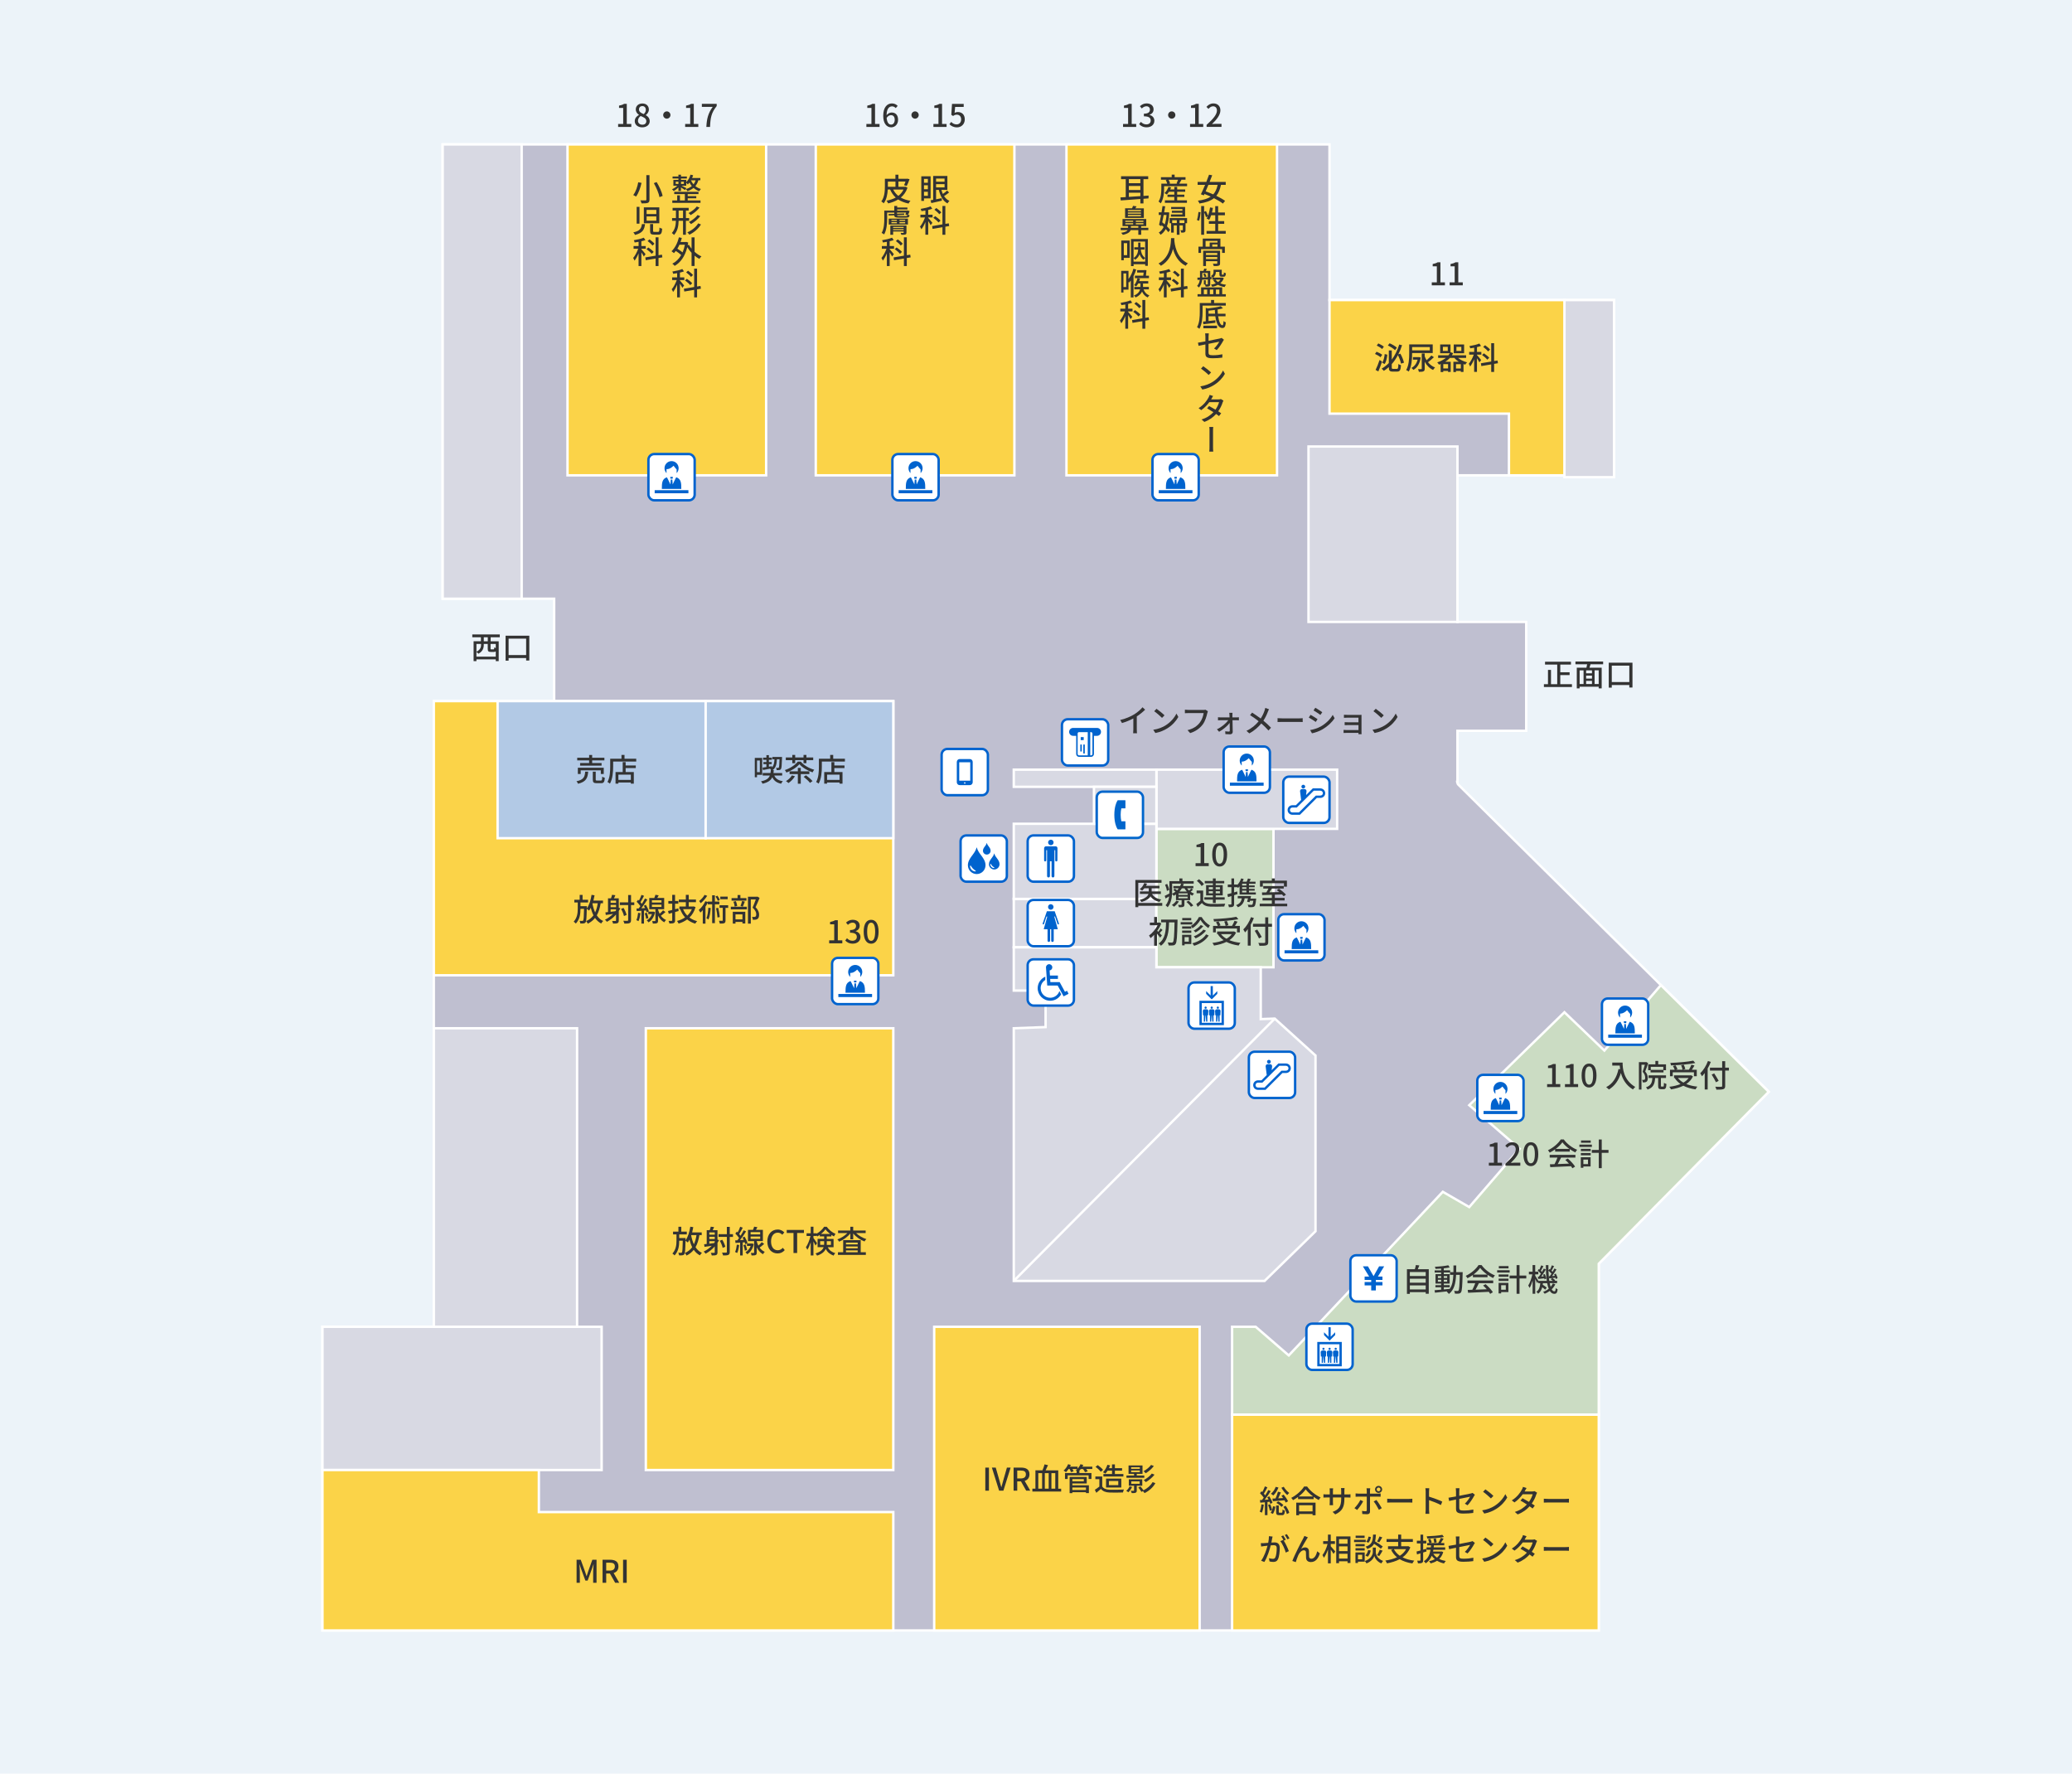 <?xml version="1.0" encoding="UTF-8"?><svg id="b" xmlns="http://www.w3.org/2000/svg" width="860" height="736" viewBox="0 0 860 736"><g id="c"><rect width="860" height="736" style="fill:#ecf3f9;"/><path d="m604.93,325.25v-21.99h28.54v-45.18h-28.54v-60.83h65v-72.74h-118.11V59.93H183.73v188.52h46.27v42.48h-49.94v259.63h-46.23v126.03h529.75v-152.19l70.55-71.34-129.2-127.82Z" style="fill:#bfbfd0; stroke:#fff; stroke-miterlimit:10;"/><rect x="183.73" y="59.93" width="32.79" height="188.52" style="fill:#d8d9e3; stroke:#fff; stroke-miterlimit:10;"/><rect x="235.55" y="59.93" width="82.44" height="137.32" style="fill:#fbd348; stroke:#fff;"/><rect x="338.59" y="59.93" width="82.44" height="137.32" style="fill:#fbd348; stroke:#fff;"/><rect x="442.64" y="59.93" width="87.4" height="137.32" style="fill:#fbd348; stroke:#fff;"/><rect x="649.33" y="124.52" width="20.6" height="73.51" style="fill:#d8d9e3; stroke:#fff; stroke-miterlimit:10;"/><polygon points="551.82 124.52 551.82 171.65 626.3 171.65 626.3 197.25 649.33 197.25 649.33 171.65 649.33 159.7 649.33 124.52 551.82 124.52" style="fill:#fbd348; stroke:#fff;"/><rect x="180.06" y="290.94" width="190.71" height="113.78" style="fill:#fbd348; stroke:#fff;"/><rect x="206.53" y="290.94" width="86.35" height="56.89" style="fill:#b2c9e5; stroke:#fff; stroke-miterlimit:10;"/><rect x="292.89" y="290.94" width="77.88" height="56.89" style="fill:#b2c9e5; stroke:#fff; stroke-miterlimit:10;"/><rect x="133.84" y="550.57" width="115.87" height="59.45" style="fill:#d8d9e3; stroke:#fff; stroke-miterlimit:10;"/><rect x="180.06" y="426.7" width="59.46" height="123.87" style="fill:#d8d9e3; stroke:#fff; stroke-miterlimit:10;"/><rect x="268.05" y="426.7" width="102.72" height="183.32" style="fill:#fbd348; stroke:#fff;"/><polygon points="223.66 627.46 223.66 610.02 133.84 610.02 133.84 676.6 206.53 676.6 206.53 676.6 370.77 676.6 370.77 627.46 223.66 627.46" style="fill:#fbd348; stroke:#fff;"/><rect x="387.74" y="550.57" width="110.18" height="126.03" style="fill:#fbd348; stroke:#fff;"/><rect x="511.39" y="587.03" width="152.19" height="89.57" style="fill:#fbd348; stroke:#fff;"/><polygon points="689.37 408.79 665.91 435.96 649.33 420.05 609.82 458.62 630.72 476.7 609.82 500.9 598.85 494.56 534.91 562.46 521.17 550.57 511.39 550.57 511.39 587.03 663.58 587.03 663.58 524.41 734.13 453.07 689.37 408.79" style="fill:#cbdcc3; stroke:#fff;"/><rect x="420.77" y="373.02" width="59.2" height="20.08" style="fill:#d8d9e3; stroke:#fff; stroke-miterlimit:10;"/><rect x="479.97" y="343.95" width="48.6" height="57.44" style="fill:#cbdcc3; stroke:#fff;"/><rect x="479.97" y="319.38" width="75.02" height="24.57" style="fill:#d8d9e3; stroke:#fff; stroke-miterlimit:10;"/><rect x="420.77" y="341.84" width="59.2" height="31.18" style="fill:#d8d9e3; stroke:#fff; stroke-miterlimit:10;"/><polygon points="529.1 422.69 523.28 422.9 523.28 401.39 479.97 401.39 479.97 393.1 420.77 393.1 420.77 411.06 433.98 411.06 433.98 426.21 420.77 426.7 420.77 531.55 524.87 531.55 546.01 510.94 546.01 438.01 529.1 422.69" style="fill:#d8d9e3; stroke:#fff; stroke-miterlimit:10;"/><rect x="420.77" y="319.38" width="59.2" height="7.13" style="fill:#d8d9e3; stroke:#fff; stroke-miterlimit:10;"/><rect x="454.06" y="326.51" width="25.91" height="15.32" style="fill:#d8d9e3; stroke:#fff; stroke-miterlimit:10;"/><line x1="420.77" y1="531.55" x2="529.1" y2="422.69" style="fill:none; stroke:#fff; stroke-miterlimit:10;"/><rect x="543.1" y="185.29" width="61.83" height="72.79" style="fill:#d8d9e3; stroke:#fff; stroke-miterlimit:10;"/></g><g id="d"><rect x="426.54" y="346.68" width="19.2" height="19.2" rx="2.4" ry="2.4" style="fill:#fff; stroke:#0063ce; stroke-miterlimit:10;"/><path d="m435.02,349.59c0,.63.51,1.14,1.15,1.14s1.13-.51,1.13-1.14-.51-1.15-1.13-1.15-1.15.51-1.15,1.15" style="fill:#0063ce;"/><path d="m433.39,351.96c0-.43.34-.77.77-.77h3.97c.43,0,.78.34.78.77l-.02,5.06c0,.25-.2.45-.46.45s-.45-.2-.45-.45v-4.09c0-.09-.08-.17-.17-.17s-.15.08-.15.17l-.03,10.61c0,.32-.26.58-.59.58s-.58-.26-.58-.58v-6.15h-.68v6.15c0,.32-.26.58-.59.58s-.59-.26-.59-.58v-10.61c0-.09-.08-.17-.17-.17s-.17.08-.17.17v4.09c0,.25-.2.45-.45.45s-.44-.2-.44-.45v-5.06" style="fill:#0063ce;"/><rect x="426.54" y="373.46" width="19.2" height="19.2" rx="2.4" ry="2.4" style="fill:#fff; stroke:#0063ce; stroke-miterlimit:10;"/><path d="m435,376.37c0,.63.5,1.14,1.13,1.14s1.15-.51,1.15-1.14-.51-1.15-1.15-1.15-1.13.51-1.13,1.15" style="fill:#0063ce;"/><path d="m432.77,383.23l1.75-5.09h3.24l1.76,5.09c.06.15-.03.32-.18.38-.16.05-.33-.03-.39-.19l-1.02-3c-.03-.09-.12-.13-.21-.12-.08.02-.14.12-.1.2l1.43,5.11h-1.69v4.74c0,.29-.23.53-.53.53s-.52-.23-.52-.53v-4.74h-.46v4.74c0,.29-.23.53-.53.53s-.53-.23-.53-.53v-4.74h-1.57l.04-.24,1.38-4.87c.04-.08-.02-.18-.12-.2-.08-.02-.18.02-.2.12l-1,3c-.05.16-.23.24-.38.19-.16-.06-.24-.23-.19-.38" style="fill:#0063ce;"/><rect x="426.54" y="398.09" width="19.2" height="19.2" rx="2.4" ry="2.4" style="fill:#fff; stroke:#0063ce; stroke-miterlimit:10;"/><path d="m442.87,411.14s-.43.23-.85.44c-.49-.9-2.2-4.03-2.2-4.03h-3.86c0-.26-.05-.74-.08-1.33h3.22v-1.41h-3.31c-.04-.68-.1-1.46-.14-2.1.63-.1,1.12-.63,1.12-1.28,0-.73-.58-1.32-1.31-1.32s-1.31.59-1.31,1.32l.51,7.54h4.33c.34.59,2.47,4.49,2.47,4.49l2.06-1.07-.64-1.25" style="fill:#0063ce;"/><path d="m439.7,411.25c-.5,1.62-2.02,2.79-3.8,2.79-2.19,0-3.97-1.78-3.97-3.96,0-1.45.77-2.72,1.93-3.41v-1.38c-1.85.8-3.16,2.64-3.16,4.79,0,2.87,2.34,5.2,5.21,5.2,1.95,0,3.65-1.08,4.54-2.67-.22-.42-.49-.9-.74-1.35" style="fill:#0063ce;"/><rect x="493.31" y="407.69" width="19.2" height="19.2" rx="2.4" ry="2.4" style="fill:#fff; stroke:#0063ce; stroke-miterlimit:10;"/><path d="m497.83,425.4h10.16v-10.11h-10.16v10.11Zm9.19-.97h-8.22v-8.18h8.22v8.18Z" style="fill:#0063ce;"/><polygon points="505.25 412.42 505.25 411.27 503.4 413.11 503.4 409.19 502.48 409.19 502.48 413.11 500.63 411.27 500.63 412.42 502.94 414.73 505.25 412.42" style="fill:#0063ce;"/><path d="m499.35,421.33h.31v2.62h.5l.19-2.62h.09l.18,2.62h.5v-2.62h.32l.09-1.76c.03-.36-.22-.68-.58-.73-.18-.03-.37-.04-.56-.04s-.38.01-.56.04c-.36.05-.61.37-.59.73l.09,1.76Z" style="fill:#0063ce;"/><path d="m500.4,418.61c.25,0,.46-.2.46-.45s-.21-.47-.46-.47-.46.21-.46.47.2.45.46.45" style="fill:#0063ce;"/><path d="m501.89,421.33h.32v2.62h.51l.18-2.62h.09l.18,2.62h.51v-2.62h.32l.09-1.76c.03-.36-.23-.68-.58-.73-.18-.03-.37-.04-.56-.04s-.38.01-.56.04c-.35.05-.61.37-.58.73l.09,1.76Z" style="fill:#0063ce;"/><path d="m502.94,418.61c.25,0,.46-.2.46-.45s-.21-.47-.46-.47-.46.21-.46.47.21.45.46.45" style="fill:#0063ce;"/><path d="m504.42,421.33h.32v2.62h.5l.18-2.62h.09l.19,2.62h.51v-2.62h.31l.09-1.76c.02-.36-.23-.68-.59-.73-.18-.03-.36-.04-.55-.04s-.38.01-.55.04c-.36.05-.61.37-.59.73l.09,1.76Z" style="fill:#0063ce;"/><path d="m505.47,418.61c.25,0,.46-.2.46-.45s-.2-.47-.46-.47-.46.21-.46.47.21.45.46.45" style="fill:#0063ce;"/><rect x="518.35" y="436.43" width="19.2" height="19.2" rx="2.4" ry="2.4" style="fill:#fff; stroke:#0063ce; stroke-miterlimit:10;"/><path d="m526.66,441.36c.43,0,.79-.35.79-.78s-.35-.78-.79-.78-.78.35-.78.78.35.78.78.78" style="fill:#0063ce;"/><path d="m533.7,441.31h-3.09l-2.8,2.79.19-1.56s0-.07,0-.11c0-.41-.3-.75-.69-.8-.21-.03-.43-.04-.65-.04s-.44.02-.65.04c-.39.05-.69.39-.69.8,0,.03,0,.07,0,.11l.45,3.58-2.19,2.18h-1.42c-1.13,0-2.01.88-2.01,2s.88,1.97,2.01,1.97h3.11s7.01-6.99,7.01-6.99h1.43c1.13,0,2.05-.83,2.05-1.96s-.93-2.01-2.05-2.01m0,3h-1.83l-7.01,6.99h-2.71c-.3,0-.57-.1-.76-.3-.18-.18-.28-.42-.28-.7s.11-.54.3-.74c.19-.19.46-.3.74-.3h1.82l7.04-6.99h2.69c.3,0,.58.11.79.32.19.19.3.45.3.72,0,.57-.46.99-1.08.99" style="fill:#0063ce;"/><rect x="532.63" y="322.28" width="19.2" height="19.2" rx="2.4" ry="2.4" style="fill:#fff; stroke:#0063ce; stroke-miterlimit:10;"/><path d="m540.94,327.21c.43,0,.79-.35.79-.78s-.35-.78-.79-.78-.78.35-.78.78.35.78.78.78" style="fill:#0063ce;"/><path d="m547.98,327.15h-3.09l-2.8,2.79.19-1.56s0-.07,0-.11c0-.41-.3-.75-.69-.8-.21-.03-.43-.04-.65-.04s-.44.02-.65.04c-.39.05-.69.39-.69.8,0,.03,0,.07,0,.11l.45,3.58-2.19,2.18h-1.42c-1.13,0-2.01.88-2.01,2s.88,1.97,2.01,1.97h3.11s7.01-6.99,7.01-6.99h1.43c1.13,0,2.05-.83,2.05-1.96s-.93-2.01-2.05-2.01m0,3h-1.83l-7.01,6.99h-2.71c-.3,0-.57-.1-.76-.3-.18-.18-.28-.42-.28-.7s.11-.54.3-.74c.19-.19.46-.3.74-.3h1.82l7.04-6.99h2.69c.3,0,.58.11.79.32.19.19.3.45.3.72,0,.57-.46.99-1.08.99" style="fill:#0063ce;"/><rect x="390.83" y="310.79" width="19.2" height="19.2" rx="2.4" ry="2.4" style="fill:#fff; stroke:#0063ce; stroke-miterlimit:10;"/><path d="m402.53,314.98h-4.2c-.66,0-1.2.54-1.2,1.2v8.43c0,.66.54,1.2,1.2,1.2h4.2c.66,0,1.2-.54,1.2-1.2v-8.43c0-.66-.54-1.2-1.2-1.2Zm-2.1,10.24c-.17,0-.31-.14-.31-.31s.14-.31.31-.31.31.14.31.31-.14.31-.31.31Zm2.28-1.27h-4.57v-7.62h4.57v7.62Z" style="fill:#0063ce;"/><rect x="440.77" y="298.47" width="19.2" height="19.2" rx="2.4" ry="2.4" style="fill:#fff; stroke:#0063ce; stroke-miterlimit:10;"/><rect x="448.56" y="305.88" width="1.24" height="1.24" style="fill:#0063ce;"/><rect x="449.63" y="308.96" width=".62" height="3.72" style="fill:#0063ce;"/><rect x="448.39" y="308.96" width=".62" height="2.89" style="fill:#0063ce;"/><path d="m455.33,302.07h-9.94c-.9,0-1.64.73-1.64,1.64s.73,1.64,1.64,1.64h1.29v7.54c0,.66.53,1.19,1.19,1.19h4.99c.66,0,1.19-.53,1.19-1.19v-7.54h1.29c.9,0,1.64-.73,1.64-1.64s-.73-1.64-1.64-1.64Zm-3.85,11.38h-3.62c-.31,0-.57-.25-.57-.57v-8.5c0-.31.25-.57.57-.57h3.62v9.63Zm1.94-.57c0,.31-.25.57-.57.57h-.34v-9.63h.34c.31,0,.57.25.57.57v8.5Z" style="fill:#0063ce;"/><rect x="269.13" y="188.42" width="19.2" height="19.2" rx="2.4" ry="2.4" style="fill:#fff; stroke:#0063ce; stroke-miterlimit:10;"/><rect x="271.73" y="203.41" width="14" height="1.28" style="fill:#0063ce;"/><path d="m276.63,194.67s1.28.26,2.93-1.4c.77,1.02,1.28,1.53,1.28,1.53v1.53c.51-.53.83-1.25.83-2.04,0-1.62-1.31-2.94-2.93-2.94s-2.93,1.31-2.93,2.94c0,.79.32,1.51.83,2.04v-1.66Z" style="fill:#0063ce;"/><path d="m280.7,198.06c-.14.07-.96,1.81-1.5,2.97l-.14-2.01h-.65l-.14,2.01c-.54-1.15-1.36-2.89-1.5-2.97-1.98.72-2.07,2.32-2.07,4.84h8.08c0-2.52-.09-4.12-2.07-4.84Z" style="fill:#0063ce;"/><polygon points="279.2 198.63 279.28 197.89 278.19 197.89 278.27 198.63 279.2 198.63" style="fill:#0063ce;"/><rect x="370.39" y="188.42" width="19.2" height="19.2" rx="2.4" ry="2.4" style="fill:#fff; stroke:#0063ce; stroke-miterlimit:10;"/><rect x="372.99" y="203.41" width="14" height="1.28" style="fill:#0063ce;"/><path d="m377.89,194.67s1.28.26,2.93-1.4c.77,1.02,1.28,1.53,1.28,1.53v1.53c.51-.53.83-1.25.83-2.04,0-1.62-1.31-2.94-2.93-2.94s-2.93,1.31-2.93,2.94c0,.79.32,1.51.83,2.04v-1.66Z" style="fill:#0063ce;"/><path d="m381.96,198.06c-.14.07-.96,1.81-1.5,2.97l-.14-2.01h-.65l-.14,2.01c-.54-1.15-1.36-2.89-1.5-2.97-1.98.72-2.07,2.32-2.07,4.84h8.08c0-2.52-.09-4.12-2.07-4.84Z" style="fill:#0063ce;"/><polygon points="380.46 198.63 380.54 197.89 379.45 197.89 379.53 198.63 380.46 198.63" style="fill:#0063ce;"/><rect x="478.34" y="188.42" width="19.2" height="19.2" rx="2.4" ry="2.4" style="fill:#fff; stroke:#0063ce; stroke-miterlimit:10;"/><rect x="480.94" y="203.41" width="14" height="1.28" style="fill:#0063ce;"/><path d="m485.84,194.67s1.28.26,2.93-1.4c.77,1.02,1.28,1.53,1.28,1.53v1.53c.51-.53.83-1.25.83-2.04,0-1.62-1.31-2.94-2.93-2.94s-2.93,1.31-2.93,2.94c0,.79.32,1.51.83,2.04v-1.66Z" style="fill:#0063ce;"/><path d="m489.91,198.06c-.14.07-.96,1.81-1.5,2.97l-.14-2.01h-.65l-.14,2.01c-.54-1.15-1.36-2.89-1.5-2.97-1.98.72-2.07,2.32-2.07,4.84h8.08c0-2.52-.09-4.12-2.07-4.84Z" style="fill:#0063ce;"/><polygon points="488.41 198.63 488.49 197.89 487.4 197.89 487.48 198.63 488.41 198.63" style="fill:#0063ce;"/><rect x="398.7" y="346.68" width="19.2" height="19.2" rx="2.4" ry="2.4" style="fill:#fff; stroke:#0063ce; stroke-miterlimit:10;"/><path d="m405.47,351.75h-.17c-.53,2.6-3.57,4.32-3.57,7.3,0,2.02,1.64,3.66,3.66,3.66s3.66-1.64,3.66-3.66c0-2.98-3.04-4.71-3.57-7.3Zm-.74,9.87c-.43-.02-1.06-.27-1.47-.68-.4-.42-.63-1.06-.63-1.48,0-.33.22-.35.35-.15.13.18.43.72.82,1.12.39.4.91.72,1.09.85.2.15.17.36-.16.35Z" style="fill:#0063ce;"/><path d="m412.72,354.21h-.1c-.32,1.56-2.15,2.6-2.15,4.4,0,1.22.99,2.2,2.2,2.2s2.2-.99,2.2-2.2c0-1.8-1.83-2.83-2.15-4.4Zm-.19,6.01c-.31-.01-.77-.19-1.06-.5-.29-.31-.46-.77-.46-1.07,0-.24.16-.25.26-.11.09.13.31.52.59.81.28.29.66.52.79.62.14.11.12.26-.12.25Z" style="fill:#0063ce;"/><path d="m409.6,349.85h-.07c-.23,1.13-1.55,1.88-1.55,3.18,0,.88.71,1.59,1.59,1.59s1.59-.71,1.59-1.59c0-1.3-1.33-2.05-1.55-3.18Z" style="fill:#0063ce;"/><path d="m576.72,525.44h-13.07c-.09,0-.17.07-.17.16v.56c0,.09.07.17.17.17h1.94v9.37c0,.09.07.16.16.16h8.83c.09,0,.17-.07.17-.16v-9.37h1.97c.09,0,.17-.07.17-.17v-.56c0-.09-.07-.16-.17-.16m-2.86,9.54h-7.37v-8.65h7.37v8.65Zm-5.73-4.65v.81h1.58v.5h-1.58v.8h1.58v1.22h1.11v-1.22h1.59v-.8h-1.59v-.5h1.59v-.81h-1.1l1.51-2.45h-1.22l-1.33,2.35-1.34-2.35h-1.22l1.5,2.45h-1.09Z" style="fill:#0063ce;"/><rect x="560.49" y="520.9" width="19.2" height="19.2" rx="2.4" ry="2.4" style="fill:#fff; stroke:#0063ce; stroke-miterlimit:10;"/><path d="m566.4,529.74v1.4h2.73v.87h-2.73v1.39h2.73v2.1h1.93v-2.1h2.74v-1.39h-2.74v-.87h2.74v-1.4h-1.89l2.6-4.24h-2.1l-2.3,4.07-2.32-4.07h-2.11l2.6,4.24h-1.88Z" style="fill:#0063ce;"/><path d="m289.86,74.83c-.29.95-.7,1.74-1.25,2.39.62.51,1.39.94,2.31,1.2-.23.21-.55.66-.68.95-.95-.33-1.73-.83-2.38-1.4-.69.57-1.53,1.03-2.51,1.37-.12-.22-.47-.68-.69-.87.99-.29,1.82-.7,2.48-1.25-.39-.47-.7-.98-.95-1.47-.22.29-.45.55-.7.78-.14-.18-.43-.49-.66-.72v1.27h-1.92c.58.27,1.66.82,1.99,1l-.6.78c-.34-.26-1.07-.73-1.65-1.07v1.47h-1.07v-1.46c-.6.6-1.34,1.16-1.98,1.48-.16-.22-.47-.57-.7-.75.75-.3,1.63-.87,2.24-1.46h-1.65v-2.42h2.09v-.57h-2.43v-.84h2.43v-.75h1.07v.75h2.44v.84h-2.44v.57h2.18v.9c.82-.75,1.43-1.86,1.76-3.07l1.1.26c-.12.39-.26.77-.42,1.13h3.42v.95h-.84Zm-4.41,8.35h5.3v1h-11.71v-1h2.03v-2.11h1.14v2.11h2.05v-2.63h-4.41v-.96h10.06v.96h-4.47v.83h3.56v.91h-3.56v.88Zm-4.99-6.86h1.13v-.91h-1.13v.91Zm3.38-.91h-1.18v.91h1.18v-.91Zm2.96-.56c.25.57.58,1.13,1.05,1.65.38-.47.66-1.03.86-1.66h-1.91Z" style="fill:#333;"/><path d="m284.68,91.62v5.8h-1.18v-5.8h-1.83c-.05,2.13-.39,4.24-1.92,5.89-.18-.25-.62-.65-.9-.82,1.34-1.46,1.64-3.25,1.69-5.07h-1.59v-1.13h1.6v-3.11h-1.39v-1.12h6.67v1.12h-1.14v3.11h1.33v1.13h-1.33Zm-1.18-1.13v-3.11h-1.82v3.11h1.82Zm7.44,2.65c-1.09,1.82-2.86,3.31-4.81,4.26-.2-.31-.55-.72-.86-.98,1.83-.77,3.59-2.15,4.52-3.74l1.14.46Zm-.58-6.99c-.96,1.22-2.39,2.38-3.71,3.12-.21-.27-.55-.64-.87-.86,1.22-.62,2.67-1.69,3.43-2.72l1.14.46Zm.29,3.55c-.99,1.27-2.48,2.51-3.85,3.3-.2-.26-.55-.62-.86-.86,1.27-.66,2.8-1.79,3.6-2.91l1.11.47Z" style="fill:#333;"/><path d="m288.29,104.49c.88.79,1.87,1.47,2.86,1.91-.27.23-.68.7-.86,1.04-.69-.35-1.36-.82-2-1.35v4.29h-1.25v-5.47c-.68-.72-1.27-1.52-1.78-2.34-.96,3.89-2.85,6.41-5.23,7.76-.21-.27-.68-.73-.98-.9,1.5-.78,2.74-1.96,3.69-3.6-.56-.53-1.43-1.17-2.24-1.69-.25.32-.51.62-.77.9-.22-.21-.73-.61-1.01-.79,1.43-1.3,2.5-3.45,3.08-5.77l1.2.25c-.16.58-.32,1.14-.53,1.69h2.15l.22-.04.81.27c-.07.38-.13.75-.2,1.1l.47-.18c.3.55.68,1.09,1.12,1.62v-4.69h1.25v5.99Zm-6.28-2.94c-.26.6-.56,1.16-.87,1.66.75.46,1.59,1.03,2.17,1.52.42-.94.74-2,.96-3.19h-2.26Z" style="fill:#333;"/><path d="m283.22,119.44c-.18-.39-.62-1.12-1.01-1.72v5.68h-1.17v-5.27c-.48,1.18-1.07,2.29-1.66,3.03-.12-.33-.4-.82-.58-1.12.77-.88,1.6-2.43,2.08-3.81h-1.91v-1.13h2.08v-1.74c-.56.1-1.12.18-1.64.26-.04-.26-.21-.69-.34-.94,1.46-.23,3.12-.61,4.13-1.05l.69.99c-.49.2-1.07.35-1.68.49v1.99h1.82v1.13h-1.82v.18c.39.4,1.49,1.73,1.74,2.07l-.73.95Zm6.1.64v3.33h-1.2v-3.12l-4.1.69-.18-1.16,4.28-.72v-7.62h1.2v7.42l1.42-.23.18,1.13-1.6.27Zm-2.83-1.75c-.43-.56-1.38-1.39-2.17-1.94l.77-.7c.78.52,1.77,1.3,2.22,1.85l-.82.79Zm.32-3.42c-.39-.55-1.27-1.34-2.02-1.89l.79-.69c.74.51,1.64,1.26,2.07,1.81l-.84.77Z" style="fill:#333;"/><path d="m266.27,75.89c-.43,1.9-1.16,4.25-2.29,5.69-.3-.22-.83-.52-1.16-.64,1.09-1.35,1.78-3.59,2.08-5.3l1.37.25Zm3.31-3.22v10.15c0,.81-.21,1.16-.71,1.36-.52.2-1.35.23-2.59.22-.08-.34-.29-.91-.48-1.26.88.04,1.83.04,2.11.03.27-.01.36-.09.36-.35v-10.15h1.31Zm2.96,2.87c1.1,1.81,2.17,4.17,2.5,5.75l-1.31.52c-.27-1.53-1.3-3.95-2.35-5.82l1.17-.44Z" style="fill:#333;"/><path d="m267.73,92.99c-.27,2.26-.98,3.72-4.17,4.5-.12-.31-.44-.82-.69-1.07,2.83-.59,3.34-1.69,3.56-3.43h1.3Zm-2.31-7.14v6.97h-1.17v-6.97h1.17Zm8.23.2v6.59h-6.42v-6.59h6.42Zm-5.27,2.78h4.03v-1.73h-4.03v1.73Zm0,2.74h4.03v-1.77h-4.03v1.77Zm2.69,1.4v2.81c0,.38.06.44.57.44h1.5c.46,0,.53-.23.58-1.79.26.21.78.39,1.13.48-.14,1.96-.48,2.46-1.61,2.46h-1.77c-1.31,0-1.64-.38-1.64-1.57v-2.82h1.24Z" style="fill:#333;"/><path d="m267.22,106.44c-.18-.39-.62-1.12-1.01-1.72v5.68h-1.17v-5.27c-.48,1.18-1.07,2.29-1.66,3.03-.12-.33-.4-.82-.58-1.12.77-.88,1.6-2.43,2.08-3.81h-1.91v-1.13h2.08v-1.74c-.56.1-1.12.18-1.64.26-.04-.26-.21-.69-.34-.94,1.46-.23,3.12-.61,4.13-1.05l.69.99c-.49.2-1.07.35-1.68.49v1.99h1.82v1.13h-1.82v.18c.39.4,1.49,1.73,1.74,2.07l-.73.95Zm6.1.64v3.33h-1.2v-3.12l-4.1.69-.18-1.16,4.28-.72v-7.62h1.2v7.42l1.42-.23.18,1.13-1.6.27Zm-2.83-1.75c-.43-.56-1.38-1.39-2.17-1.94l.77-.7c.78.52,1.77,1.3,2.22,1.85l-.82.79Zm.32-3.42c-.39-.55-1.27-1.34-2.02-1.89l.79-.69c.74.51,1.64,1.26,2.07,1.81l-.84.77Z" style="fill:#333;"/><path d="m383.51,82.33v1.04h-1.12v-10.21h3.87v9.17h-2.76Zm0-8.1v1.62h1.61v-1.62h-1.61Zm0,4.3h1.61v-1.65h-1.61v1.65Zm1.61,2.72v-1.68h-1.61v1.68h1.61Zm8.79-1.35c-.64.52-1.43,1.07-2.08,1.47.57.88,1.31,1.57,2.25,2-.27.23-.65.7-.82,1.04-1.91-1.03-2.99-3.06-3.59-5.6h-1.14v3.89c.74-.14,1.53-.31,2.31-.47l.1,1.04c-1.53.36-3.16.74-4.39,1.01l-.31-1.16c.33-.05.69-.12,1.09-.2v-9.89h5.89v5.77h-2.48c.16.6.35,1.16.6,1.68.61-.4,1.33-.98,1.77-1.42l.81.83Zm-5.38-5.81v1.31h3.52v-1.31h-3.52Zm0,3.67h3.52v-1.35h-3.52v1.35Z" style="fill:#333;"/><path d="m386.27,93.44c-.18-.39-.62-1.12-1.01-1.72v5.68h-1.17v-5.27c-.48,1.18-1.07,2.29-1.66,3.03-.12-.33-.4-.82-.58-1.12.77-.88,1.6-2.43,2.08-3.81h-1.91v-1.13h2.08v-1.74c-.56.1-1.12.18-1.64.26-.04-.26-.21-.69-.34-.94,1.46-.23,3.12-.61,4.13-1.05l.69.99c-.49.2-1.07.35-1.68.49v1.99h1.82v1.13h-1.82v.18c.39.4,1.49,1.73,1.74,2.07l-.73.95Zm6.1.64v3.33h-1.2v-3.12l-4.1.69-.18-1.16,4.28-.72v-7.62h1.2v7.42l1.42-.23.18,1.13-1.6.27Zm-2.83-1.75c-.43-.56-1.38-1.39-2.17-1.94l.77-.7c.78.52,1.77,1.3,2.22,1.85l-.82.79Zm.32-3.42c-.39-.55-1.27-1.34-2.02-1.89l.79-.69c.74.51,1.64,1.26,2.07,1.81l-.84.77Z" style="fill:#333;"/><path d="m376.66,77.91c-.58,1.72-1.55,3.05-2.78,4.08,1.13.64,2.46,1.08,4,1.34-.25.27-.6.79-.77,1.14-1.7-.35-3.13-.91-4.32-1.7-1.24.75-2.65,1.29-4.15,1.64-.12-.32-.46-.87-.7-1.12,1.42-.29,2.72-.7,3.84-1.31-.99-.91-1.74-2-2.33-3.33h-.98c-.1,1.89-.48,4.15-1.68,5.72-.21-.23-.71-.64-.99-.78,1.35-1.79,1.48-4.37,1.48-6.23v-3.17h4.37v-1.7h1.24v1.7h3.47l.21-.05.94.23c-.34.99-.78,2.09-1.17,2.79l-1.12-.31c.21-.4.43-.95.62-1.51h-2.95v2.17h2.73l.22-.04.81.43Zm-8.14-.39h3.15v-2.17h-3.15v2.17Zm2.2,1.13c.52,1.03,1.24,1.91,2.13,2.64.92-.7,1.65-1.57,2.17-2.64h-4.3Z" style="fill:#333;"/><path d="m377.55,87.58c-.18.53-.43,1.12-.68,1.55.21.07.46.12.65.14-.09.82-.42,1.03-1.42,1.03h-2.98c-1.44,0-1.91-.16-1.94-.96l-2.35.09-.03-.6,2.38-.09v-.52h-2.96v2.52c0,1.91-.18,4.69-1.25,6.54-.23-.2-.74-.51-1.04-.62,1.03-1.72,1.1-4.17,1.1-5.93v-3.34h4.15v-1.91h1.21v.64h4.24v.79h-4.24v.48h4.07l.21-.05.87.25Zm-8.67,3.15h7.96v2.44h-7.96v-2.44Zm7.35,5.76c0,.48-.1.69-.46.81-.34.13-.88.13-1.65.13-.06-.26-.21-.56-.32-.79.47.03.94.03,1.07.03.14,0,.2-.04.2-.17v-.43h-4.37v1.36h-1.16v-3.84h6.7v2.9Zm-6.24-4.81h2.26v-.43h-2.26v.43Zm0,.98h2.26v-.47h-2.26v.47Zm.7,1.5v.42h4.37v-.42h-4.37Zm4.37,1.34v-.42h-4.37v.42h4.37Zm.92-5.84c.4,0,.57-.05.64-.38l-.87-.29c.12-.22.23-.48.34-.77h-3.76v.48l2.95-.12.03.58-2.98.12c0,.33.16.36.88.36h2.77Zm-.29,1.6h-2.35v.43h2.35v-.43Zm0,.94h-2.35v.47h2.35v-.47Z" style="fill:#333;"/><path d="m370.27,106.44c-.18-.39-.62-1.12-1.01-1.72v5.68h-1.17v-5.27c-.48,1.18-1.07,2.29-1.66,3.03-.12-.33-.4-.82-.58-1.12.77-.88,1.6-2.43,2.08-3.81h-1.91v-1.13h2.08v-1.74c-.56.1-1.12.18-1.64.26-.04-.26-.21-.69-.34-.94,1.46-.23,3.12-.61,4.13-1.05l.69.99c-.49.2-1.07.35-1.68.49v1.99h1.82v1.13h-1.82v.18c.39.4,1.49,1.73,1.74,2.07l-.73.95Zm6.1.64v3.33h-1.2v-3.12l-4.1.69-.18-1.16,4.28-.72v-7.62h1.2v7.42l1.42-.23.18,1.13-1.6.27Zm-2.83-1.75c-.43-.56-1.38-1.39-2.17-1.94l.77-.7c.78.52,1.77,1.3,2.22,1.85l-.82.79Zm.32-3.42c-.39-.55-1.27-1.34-2.02-1.89l.79-.69c.74.51,1.64,1.26,2.07,1.81l-.84.77Z" style="fill:#333;"/><path d="m506.78,76.71c-.42,1.92-1.01,3.41-1.94,4.54,1.43.7,2.74,1.43,3.64,2.11l-.91,1.12c-.88-.69-2.22-1.5-3.71-2.24-1.4,1.13-3.33,1.81-6.03,2.21-.12-.38-.38-.87-.64-1.18,2.35-.3,4.07-.81,5.33-1.68-.87-.4-1.76-.78-2.6-1.09l-.26.56-1.22-.44c.51-1.04,1.13-2.44,1.74-3.9h-3.09v-1.22h3.59c.42-1.04.82-2.08,1.14-3l1.31.23c-.33.86-.7,1.81-1.08,2.77h6.7v1.22h-1.98Zm-5.23,0c-.39.94-.78,1.86-1.14,2.7,1,.35,2.09.78,3.16,1.25.88-.97,1.46-2.26,1.83-3.95h-3.85Z" style="fill:#333;"/><path d="m496.79,91.3c.31-.87.56-2.3.65-3.35l.87.13c-.06,1.07-.3,2.57-.61,3.54l-.91-.31Zm11.97,4.54v1.14h-7.97v-1.14h3.61v-2.95h-2.64v-1.13h2.64v-2.44h-1.69c-.25.73-.53,1.39-.83,1.92-.25-.17-.78-.44-1.08-.56.17-.26.34-.56.48-.9l-.73.35c-.12-.52-.46-1.35-.78-2.04v9.32h-1.21v-11.92h1.21v2.41l.77-.31c.32.61.69,1.4.84,1.95.4-1.01.69-2.24.86-3.46l1.18.2c-.09.65-.23,1.29-.39,1.9h1.36v-2.63h1.21v2.63h2.81v1.14h-2.81v2.44h2.52v1.13h-2.52v2.95h3.15Z" style="fill:#333;"/><path d="m508.38,102.35v2.59h-1.13v-1.56h-8.74v1.56h-1.08v-2.59h1.78v-3.34h7.33v3.34h1.83Zm-1.98,6.88c0,.57-.12.86-.56,1.01-.42.17-1.09.17-2.07.17-.05-.29-.22-.7-.36-.98.68.03,1.38.03,1.57.01s.26-.06.26-.23v-.82h-4.69v2.02h-1.16v-6.36h7.01v5.17Zm-6.03-6.88h1.72v-1.69h3.24v-.7h-4.95v2.39Zm.18,2.65v.81h4.69v-.81h-4.69Zm4.69,2.51v-.84h-4.69v.84h4.69Zm.08-6.08h-2.17v.92h2.17v-.92Z" style="fill:#333;"/><path d="m498.96,116.06c-.14,1.13-.49,2.35-1.36,3.24-.14-.19-.53-.53-.74-.65.7-.74,1-1.65,1.13-2.54l-.96.05-.05-.95,1.09-.04v-2.76h1.43c.13-.32.27-.68.35-.95l1.05.14c-.13.29-.26.56-.39.81h1.82v2.57l.57-.03-.03.88-.55.03v1.98c0,.48-.08.77-.4.94-.34.16-.82.16-1.52.16-.03-.23-.13-.59-.25-.86h-.47v-1.79h.78v1.73c.32.01.58.01.69,0,.14,0,.17-.04.17-.18v-1.9l-2.37.12Zm8.32,6.01h1.51v.97h-11.74v-.97h1.48v-2.82h8.75v2.82Zm-8.26-6.93l2.3-.1v-1.78h-2.3v1.89Zm1.11-1.66c.26.38.53.9.65,1.22l-.74.3c-.12-.34-.39-.87-.62-1.27l.72-.25Zm-.47,8.59h1.39v-1.9h-1.39v1.9Zm2.5-1.9v1.9h1.42v-1.9h-1.42Zm1.09-4.98c-.16-.22-.44-.52-.61-.65.9-.51,1.04-1.13,1.04-1.7v-.9h3.42v1.76c0,.25.03.27.19.27h.44c.18,0,.23-.09.26-.91.19.14.58.27.84.34-.09,1.13-.35,1.43-.96,1.43h-.75c-.77,0-1-.25-1-1.12v-.88h-1.48v.04c0,.79-.22,1.68-1.17,2.33h3.68l.2-.03.61.27c-.32.88-.84,1.57-1.48,2.12.69.3,1.52.51,2.43.61-.23.23-.53.64-.65.94-1.04-.17-1.96-.48-2.73-.91-.7.38-1.48.65-2.34.83-.1-.25-.39-.7-.58-.88.74-.13,1.42-.31,2.02-.57-.44-.39-.81-.83-1.09-1.34l.73-.2h-1.07v-.84h.07Zm1.27.84c.25.39.6.73,1.03,1.01.4-.27.75-.61,1.01-1.01h-2.04Zm.16,4.13v1.9h1.42v-1.9h-1.42Z" style="fill:#333;"/><path d="m499.14,126.83v2.59c0,2.04-.18,5.06-1.31,7.03-.22-.21-.73-.55-.99-.68,1.05-1.83,1.14-4.47,1.14-6.36v-3.67h4.68v-1.26h1.26v1.26h4.85v1.08h-9.63Zm6.47,4.42c.31,2.24.95,3.73,1.79,3.72.27,0,.39-.53.44-1.74.26.23.65.46.96.55-.17,1.85-.56,2.34-1.48,2.34-1.6,0-2.5-2-2.89-4.86h-2.82v1.96c.9-.1,1.87-.21,2.83-.32l.03,1.05c-1.79.23-3.67.44-5.01.61l-.13-1.1c.34-.03.72-.07,1.13-.12v-5.58l.9.25c1.95-.21,4.09-.55,5.34-.94l.91.87c-.65.19-1.42.36-2.24.51.01.61.05,1.2.09,1.74h3.21v1.07h-3.08Zm-6.14,3.9h5.66v1.07h-5.66v-1.07Zm4.85-4.97c-.05-.51-.08-1.03-.1-1.56-.87.13-1.76.23-2.6.31v1.25h2.7Z" style="fill:#333;"/><path d="m503.89,144.63c.91-.82,1.81-2.12,2.17-2.83-.31.05-2.38.47-4.45.88v3.61c0,.84.29,1.13,1.76,1.13s2.74-.14,4-.4l-.04,1.38c-1.1.16-2.5.26-3.99.26-2.61,0-3.03-.65-3.03-2.02v-3.71c-1.22.25-2.31.47-2.83.58l-.26-1.31c.6-.08,1.77-.29,3.09-.53v-2.03c0-.4-.04-.92-.1-1.3h1.51c-.06.38-.1.91-.1,1.3v1.78c2.04-.39,4.08-.81,4.63-.94.32-.08.6-.16.79-.26l.95.75c-.1.16-.26.39-.36.58-.57,1.05-1.64,2.73-2.63,3.72l-1.1-.66Z" style="fill:#333;"/><path d="m503.2,158.55c2.07-1.26,3.67-3.17,4.43-4.81l.78,1.39c-.91,1.65-2.5,3.39-4.47,4.61-1.29.81-2.91,1.56-4.9,1.91l-.84-1.31c2.13-.32,3.78-1.04,5.01-1.79Zm-.53-3.98l-1.01,1.03c-.65-.68-2.24-2-3.17-2.64l.92-.99c.86.56,2.56,1.89,3.26,2.6Z" style="fill:#333;"/><path d="m507.81,166.22c-.12.21-.26.53-.35.78-.32,1.07-.95,2.43-1.82,3.68.48.3.9.58,1.22.82l-.9,1.16c-.3-.25-.72-.56-1.2-.88-1.14,1.29-2.69,2.48-4.88,3.3l-1.17-1.01c2.25-.68,3.82-1.83,4.93-3.03-.94-.61-1.94-1.21-2.63-1.6l.84-.95c.72.38,1.7.94,2.64,1.5.72-1.01,1.27-2.21,1.49-3.11h-4.06c-.84,1.16-1.99,2.38-3.35,3.32l-1.09-.83c2.22-1.36,3.48-3.21,4.1-4.34.14-.27.38-.78.48-1.16l1.44.46c-.25.38-.52.87-.65,1.13l-.16.27h3.11c.36,0,.72-.04.95-.13l1.04.64Z" style="fill:#333;"/><path d="m501.92,187.43c.09-.68.09-1.51.09-1.99,0-.72.01-5.72.01-6.67,0-.4,0-1.1-.09-1.59h1.64c-.09.48-.09,1.18-.09,1.57v6.68c0,.39,0,1.31.09,1.99h-1.65Z" style="fill:#333;"/><path d="m492.71,76.22v1.05h-9.54v1c0,1.74-.22,4.38-1.39,6.12-.2-.21-.69-.64-.92-.77,1.04-1.6,1.16-3.82,1.16-5.36v-2.05h2.43c-.1-.44-.34-1.04-.59-1.51l.47-.12h-2.47v-1.05h4.47v-1.07h1.21v1.07h4.52v1.05h-1.85l.17.04c-.32.56-.65,1.14-.92,1.59h3.25Zm-4.13,6.92h4.07v1.03h-9.15v-1.03h3.9v-1.43h-2.83v-.94h2.83v-1.2h-2.22c-.27.44-.59.83-.88,1.14-.22-.17-.69-.45-.96-.58.72-.64,1.31-1.62,1.65-2.61l1.08.25c-.1.29-.22.57-.35.84h1.69v-1.07h1.18v1.07h3.33v.96h-3.33v1.2h2.98v.94h-2.98v1.43Zm-3.54-8.54c.27.48.52,1.08.6,1.5l-.47.13h3.5l-.33-.1c.2-.43.44-1.03.6-1.52h-3.9Z" style="fill:#333;"/><path d="m485.31,88.17c-.12,2.39-.43,4.28-.96,5.76.53.52,1.01,1.03,1.31,1.44l-.74.98c-.26-.38-.64-.83-1.08-1.3-.55,1.03-1.26,1.81-2.15,2.38-.16-.29-.46-.72-.72-.94.83-.48,1.5-1.25,2.02-2.29-.29-.27-.59-.53-.87-.79l-.1.47-.94-.58c.26-1.07.56-2.55.83-4.08h-.96v-1.1h1.16c.16-.91.3-1.82.4-2.61l1.11.1c-.13.78-.27,1.64-.43,2.51h1.25l.19-.03.68.09Zm-2.31,1.04c-.2,1.04-.4,2.08-.61,3.03.34.26.7.56,1.05.87.36-1.09.61-2.39.74-3.9h-1.18Zm9.7,3.42h-.64v2.78c0,.48-.06.77-.39.95-.31.17-.74.18-1.38.18-.04-.31-.2-.73-.34-1h.84c.12-.01.16-.04.16-.16v-1.83h-1.38v3.87h-1.13v-3.87h-1.26v2.98h-1.1v-3.9h-.62v-2.13h7.24v2.13Zm-.81-2.74h-5.89v-.9h4.76v-.7h-4.37v-.84h4.37v-.69h-4.67v-.88h5.8v4.02Zm-3.45,2.67v-1.16h-1.92v1.16h1.92Zm3.16-1.16h-2.03v1.16h2.03v-1.16Z" style="fill:#333;"/><path d="m487.43,98.84c-.01.18-.01.4-.04.64.12,1.73.79,7.57,5.66,9.8-.38.29-.73.69-.92,1.01-3.15-1.52-4.59-4.5-5.27-7.01-.62,2.48-1.99,5.29-5.01,7.02-.22-.31-.61-.69-1-.95,5.2-2.77,5.12-8.8,5.21-10.52h1.36Z" style="fill:#333;"/><path d="m485.25,119.44c-.18-.39-.62-1.12-1.01-1.72v5.68h-1.17v-5.27c-.48,1.18-1.07,2.29-1.66,3.03-.12-.33-.4-.82-.58-1.12.77-.88,1.6-2.43,2.08-3.81h-1.91v-1.13h2.08v-1.74c-.56.1-1.12.18-1.64.26-.04-.26-.21-.69-.34-.94,1.46-.23,3.12-.61,4.13-1.05l.69.99c-.49.2-1.07.35-1.68.49v1.99h1.82v1.13h-1.82v.18c.39.4,1.49,1.73,1.74,2.07l-.73.95Zm6.1.64v3.33h-1.2v-3.12l-4.1.69-.18-1.16,4.28-.72v-7.62h1.2v7.42l1.42-.23.18,1.13-1.6.27Zm-2.83-1.75c-.43-.56-1.38-1.39-2.17-1.94l.77-.7c.78.52,1.77,1.3,2.22,1.85l-.82.79Zm.32-3.42c-.39-.55-1.27-1.34-2.02-1.89l.79-.69c.74.51,1.64,1.26,2.07,1.81l-.84.77Z" style="fill:#333;"/><path d="m476.7,82.33l-2.09.16v1.92h-1.29v-1.83c-3.06.23-6.02.43-8.14.6l-.14-1.26c.66-.04,1.4-.08,2.21-.13v-7.45h-1.95v-1.21h11.27v1.21h-1.96v6.97l2.12-.16-.03,1.18Zm-8.16-8v1.7h4.78v-1.7h-4.78Zm0,4.51h4.78v-1.68h-4.78v1.68Zm0,2.85c1.5-.08,3.13-.19,4.78-.31v-1.42h-4.78v1.73Z" style="fill:#333;"/><path d="m476.64,95.49h-2.99v1.92h-1.18v-1.92h-3.19c-.25.78-1.08,1.5-3.24,1.96-.14-.23-.46-.64-.69-.84,1.72-.26,2.42-.69,2.69-1.12h-2.89v-.96h3.06v-.72h-2.3v-2.93h9.85v2.93h-2.12v.72h2.99v.96Zm-1.87-5.06h-7.79v-3.99h2.9c.16-.34.31-.73.39-1.01l1.48.2c-.18.29-.38.57-.55.82h3.56v3.99Zm-7.71,1.65h3.26v-.49h-3.26v.49Zm0,1.03h3.26v-.49h-3.26v.49Zm6.5-5.97h-5.42v.51h5.42v-.51Zm0,1.04h-5.42v.49h5.42v-.49Zm0,1.04h-5.42v.51h5.42v-.51Zm-1.09,5.3v-.72h-3.09v.72h3.09Zm2.12-2.94h-3.15v.49h3.15v-.49Zm0,1.03h-3.15v.49h3.15v-.49Z" style="fill:#333;"/><path d="m468.88,107h-2.44v.99h-1.05v-8.19h3.5v7.2Zm-2.44-6.1v4.98h1.39v-4.98h-1.39Zm9.98-1.72v11.13h-1.1v-.66h-4.81v.77h-1.08v-11.23h6.99Zm-5.92,1.07v6.83c1.48-.99,1.82-2.26,1.9-3.51h-1.61v-.96h1.62v-1.94h.94v1.94h1.68v.96h-1.51c.08,1.03.4,2.41,1.79,3.51v-6.83h-4.81Zm4.81,8.32v-1.44c-.21.14-.56.47-.72.66-.83-.68-1.31-1.48-1.6-2.29-.3.84-.86,1.65-1.86,2.31-.13-.2-.43-.55-.64-.7v1.46h4.81Z" style="fill:#333;"/><path d="m471.59,111.83c-.27.9-.66,1.86-1.12,2.77v8.83h-1.12v-7.01c-.23.31-.48.6-.74.86-.05-.09-.13-.21-.22-.33v3.24h-2.09v1.2h-.94v-9h3.03v3.39c.96-1.2,1.68-2.87,2.02-4.26l1.18.31Zm-4.15,1.64h-1.14v5.64h1.14v-5.64Zm7.19,6.6c.43,1.17,1.25,2.09,2.43,2.5-.23.21-.53.6-.69.87-1.09-.48-1.87-1.33-2.35-2.44-.4.87-1.18,1.74-2.64,2.44-.14-.25-.48-.58-.73-.79,1.68-.7,2.31-1.68,2.55-2.57h-2.39v-1.01h2.54v-1.44h-.94c-.25.47-.52.91-.86,1.25-.21-.17-.57-.44-.81-.57.69-.73,1.16-1.91,1.38-2.86l1.05.22c-.09.32-.19.65-.32.99h3.74v.98h-2.17v1.44h2.43v1.01h-2.22Zm2.24-4.64h-5.82v-1.03h3.47c.07-.43.1-.9.16-1.3h-2.7v-1h2.87l.18-.06.82.09c-.05.74-.13,1.55-.22,2.28h1.25v1.03Z" style="fill:#333;"/><path d="m469.25,132.44c-.18-.39-.62-1.12-1.01-1.72v5.68h-1.17v-5.27c-.48,1.18-1.07,2.29-1.66,3.03-.12-.33-.4-.82-.58-1.12.77-.88,1.6-2.43,2.08-3.81h-1.91v-1.13h2.08v-1.74c-.56.1-1.12.18-1.64.26-.04-.26-.21-.69-.34-.94,1.46-.23,3.12-.61,4.13-1.05l.69.99c-.49.2-1.07.35-1.68.49v1.99h1.82v1.13h-1.82v.18c.39.4,1.49,1.73,1.74,2.07l-.73.95Zm6.1.64v3.33h-1.2v-3.12l-4.1.69-.18-1.16,4.28-.72v-7.62h1.2v7.42l1.42-.23.18,1.13-1.6.27Zm-2.83-1.75c-.43-.56-1.38-1.39-2.17-1.94l.77-.7c.78.52,1.77,1.3,2.22,1.85l-.82.79Zm.32-3.42c-.39-.55-1.27-1.34-2.02-1.89l.79-.69c.74.51,1.64,1.26,2.07,1.81l-.84.77Z" style="fill:#333;"/><path d="m256.57,51.44h2.09v-6.66h-1.72v-.95c.9-.17,1.53-.39,2.08-.73h1.13v8.33h1.87v1.24h-5.46v-1.24Z" style="fill:#333;"/><path d="m263.46,50.29c0-1.26.83-2.11,1.72-2.57v-.07c-.72-.51-1.29-1.22-1.29-2.24,0-1.5,1.16-2.47,2.73-2.47,1.66,0,2.7,1.04,2.7,2.54,0,.98-.66,1.81-1.26,2.25v.06c.86.49,1.61,1.24,1.61,2.54,0,1.42-1.25,2.51-3.09,2.51s-3.12-1.07-3.12-2.55Zm4.8,0c0-1.17-1.05-1.61-2.35-2.15-.66.46-1.12,1.17-1.12,2,0,.95.79,1.61,1.82,1.61s1.65-.57,1.65-1.47Zm-.2-4.72c0-.88-.53-1.55-1.47-1.55-.78,0-1.37.53-1.37,1.39,0,1.04.91,1.52,1.98,1.94.57-.53.86-1.14.86-1.78Z" style="fill:#333;"/><path d="m276.77,46.22c.83,0,1.51.68,1.51,1.51s-.68,1.51-1.51,1.51-1.51-.68-1.51-1.51.68-1.51,1.51-1.51Z" style="fill:#333;"/><path d="m284.39,51.44h2.09v-6.66h-1.72v-.95c.9-.17,1.53-.39,2.08-.73h1.13v8.33h1.87v1.24h-5.46v-1.24Z" style="fill:#333;"/><path d="m295.81,44.36h-4.5v-1.26h6.16v.91c-2.25,2.81-2.6,4.91-2.76,8.66h-1.53c.17-3.5.78-5.73,2.63-8.31Z" style="fill:#333;"/><path d="m359.61,51.44h2.09v-6.66h-1.72v-.95c.9-.17,1.53-.39,2.08-.73h1.13v8.33h1.87v1.24h-5.46v-1.24Z" style="fill:#333;"/><path d="m371.78,44.86c-.35-.42-.94-.72-1.5-.72-1.22,0-2.24.92-2.3,3.65.56-.69,1.39-1.1,2.08-1.1,1.61,0,2.69.99,2.69,3.02,0,1.9-1.3,3.13-2.86,3.13-1.82,0-3.3-1.52-3.3-4.77,0-3.68,1.73-5.15,3.61-5.15,1.07,0,1.85.45,2.39,1.03l-.82.91Zm-.42,4.85c0-1.24-.55-1.92-1.57-1.92-.56,0-1.21.3-1.78,1.12.16,1.9.84,2.8,1.87,2.8.83,0,1.48-.75,1.48-1.99Z" style="fill:#333;"/><path d="m379.81,46.22c.83,0,1.51.68,1.51,1.51s-.68,1.51-1.51,1.51-1.51-.68-1.51-1.51.68-1.51,1.51-1.51Z" style="fill:#333;"/><path d="m387.43,51.44h2.09v-6.66h-1.72v-.95c.9-.17,1.53-.39,2.08-.73h1.13v8.33h1.87v1.24h-5.46v-1.24Z" style="fill:#333;"/><path d="m394.07,51.57l.72-.98c.55.55,1.23,1.03,2.24,1.03,1.08,0,1.9-.77,1.9-2.04s-.73-2-1.82-2c-.61,0-.98.18-1.53.55l-.73-.48.29-4.54h4.85v1.26h-3.55l-.22,2.46c.4-.21.79-.34,1.31-.34,1.6,0,2.91.95,2.91,3.04s-1.55,3.32-3.22,3.32c-1.51,0-2.46-.61-3.13-1.27Z" style="fill:#333;"/><path d="m466.14,51.44h2.09v-6.66h-1.72v-.95c.9-.17,1.53-.39,2.08-.73h1.13v8.33h1.87v1.24h-5.46v-1.24Z" style="fill:#333;"/><path d="m472.8,51.53l.73-.96c.56.57,1.27,1.05,2.26,1.05,1.08,0,1.82-.6,1.82-1.59,0-1.07-.68-1.76-2.83-1.76v-1.1c1.89,0,2.51-.71,2.51-1.68,0-.84-.56-1.38-1.47-1.39-.74.01-1.36.38-1.91.91l-.78-.94c.75-.68,1.64-1.16,2.74-1.16,1.72,0,2.93.88,2.93,2.47,0,1.1-.64,1.87-1.65,2.25v.07c1.1.27,1.98,1.1,1.98,2.39,0,1.73-1.44,2.74-3.2,2.74-1.51,0-2.48-.6-3.12-1.31Z" style="fill:#333;"/><path d="m486.34,46.22c.83,0,1.51.68,1.51,1.51s-.68,1.51-1.51,1.51-1.51-.68-1.51-1.51.68-1.51,1.51-1.51Z" style="fill:#333;"/><path d="m493.96,51.44h2.09v-6.66h-1.72v-.95c.9-.17,1.53-.39,2.08-.73h1.13v8.33h1.87v1.24h-5.46v-1.24Z" style="fill:#333;"/><path d="m500.82,51.8c2.82-2.5,4.28-4.36,4.28-5.93,0-1.04-.56-1.76-1.62-1.76-.75,0-1.38.48-1.89,1.07l-.85-.83c.82-.88,1.66-1.43,2.91-1.43,1.76,0,2.89,1.14,2.89,2.87,0,1.85-1.47,3.76-3.5,5.69.49-.05,1.09-.09,1.56-.09h2.39v1.27h-6.18v-.87Z" style="fill:#333;"/><path d="m594.28,117.17h2.09v-6.66h-1.72v-.95c.9-.17,1.53-.39,2.08-.73h1.13v8.33h1.87v1.24h-5.46v-1.24Z" style="fill:#333;"/><path d="m601.69,117.17h2.09v-6.66h-1.72v-.95c.9-.17,1.53-.39,2.08-.73h1.13v8.33h1.87v1.24h-5.46v-1.24Z" style="fill:#333;"/><path d="m344.16,390.21h2.09v-6.66h-1.72v-.95c.9-.17,1.53-.39,2.08-.73h1.13v8.33h1.87v1.24h-5.46v-1.24Z" style="fill:#333;"/><path d="m350.82,390.3l.73-.96c.56.57,1.27,1.05,2.26,1.05,1.08,0,1.82-.6,1.82-1.59,0-1.07-.68-1.75-2.83-1.75v-1.11c1.89,0,2.51-.72,2.51-1.68,0-.84-.56-1.38-1.47-1.39-.74.01-1.36.38-1.91.91l-.78-.94c.75-.68,1.64-1.16,2.74-1.16,1.72,0,2.93.88,2.93,2.47,0,1.1-.64,1.87-1.65,2.25v.06c1.1.27,1.98,1.11,1.98,2.39,0,1.73-1.44,2.74-3.2,2.74-1.51,0-2.48-.6-3.12-1.31Z" style="fill:#333;"/><path d="m358.48,386.62c0-3.31,1.21-4.93,3.09-4.93s3.09,1.63,3.09,4.93-1.22,4.99-3.09,4.99-3.09-1.66-3.09-4.99Zm4.76,0c0-2.74-.69-3.74-1.66-3.74s-1.66,1-1.66,3.74.69,3.81,1.66,3.81,1.66-1.04,1.66-3.81Z" style="fill:#333;"/><path d="m573,148.25c-.47-.44-1.48-1.03-2.3-1.38l.66-.91c.79.31,1.83.84,2.34,1.27l-.7,1.01Zm.64,1.77c-.44,1.36-1.03,2.89-1.55,4.11l-1.14-.62c.49-1.01,1.17-2.65,1.65-4.13l1.04.65Zm.03-5.17c-.47-.47-1.43-1.08-2.24-1.46l.66-.88c.79.34,1.78.9,2.29,1.35l-.72.99Zm6.12,8.22c.47,0,.56-.35.62-2.03.27.21.77.43,1.09.51-.12,2.02-.46,2.65-1.62,2.65h-1.82c-1.26,0-1.62-.4-1.62-1.79v-.08c-.64.58-1.33,1.1-2.07,1.57-.18-.23-.64-.7-.91-.92,1.11-.64,2.09-1.42,2.98-2.31v-5.25h1.22v3.82c1.34-1.77,2.35-3.87,3.11-6.27l1.17.29c-.44,1.35-.96,2.61-1.56,3.78l.86-.27c.68,1.17,1.27,2.7,1.5,3.73l-1.24.4c-.16-.97-.69-2.41-1.29-3.54-.73,1.39-1.57,2.64-2.55,3.73v1.33c0,.55.08.65.58.65h1.55Zm-6.1-2.54c.61-.87.91-2.3,1.04-3.61l1.08.26c-.13,1.35-.43,2.93-1.11,3.87l-1.01-.52Zm5.33-5.23c-.6-.62-1.9-1.44-2.98-1.94l.72-.91c1.07.44,2.39,1.21,3.03,1.82l-.77,1.03Z" style="fill:#333;"/><path d="m586.11,146.68c0,2.17-.17,5.4-1.39,7.5-.23-.2-.78-.49-1.08-.61,1.16-1.99,1.26-4.86,1.26-6.89v-3.76h9.76v3.58h-8.55v.18Zm3.57,1.68c-.43,2.7-1.52,4.3-3.04,5.14-.16-.22-.58-.66-.83-.81,1.24-.64,2.13-1.73,2.57-3.43h-1.92v-1.07h2.55s.68.17.68.17Zm-3.57-4.34v1.39h7.35v-1.39h-7.35Zm9.05,4.21c-.75.73-1.66,1.5-2.46,2.09.78.96,1.76,1.74,2.93,2.17-.26.25-.64.72-.81,1.03-1.48-.66-2.64-1.86-3.48-3.38v2.86c0,.61-.13.92-.53,1.09-.4.2-1,.21-1.89.21-.05-.31-.22-.81-.38-1.11.59.01,1.17.01,1.34,0,.18,0,.23-.04.23-.21v-6.29h1.22v1.16c.21.57.47,1.13.79,1.64.71-.6,1.49-1.38,2-1.98l1.03.72Z" style="fill:#333;"/><path d="m605.17,148.51c.95.82,2.33,1.5,3.76,1.85-.26.22-.6.65-.77.95-.25-.06-.48-.14-.72-.23v3.26h-1.12v-.42h-2.01v.46h-1.07v-4.26h2.24c-.72-.46-1.35-1-1.85-1.6h-1.81c-.56.61-1.24,1.14-1.98,1.6h2.29v4.23h-1.12v-.42h-1.98v.46h-1.08v-3.33c-.22.09-.44.18-.68.26-.16-.27-.51-.72-.74-.94,1.39-.45,2.6-1.07,3.58-1.86h-3.2v-1.07h4.26c.22-.27.4-.56.57-.86h-3.99v-3.64h4.29v3.22l1.09.36c-.14.31-.31.62-.49.91h5.88v1.07h-3.37Zm-4.26-4.59h-2.03v1.7h2.03v-1.7Zm.12,7.19h-1.98v1.79h1.98v-1.79Zm6.66-4.52h-4.3v-3.64h4.3v3.64Zm-1.35,6.32v-1.79h-2.01v1.79h2.01Zm.2-8.98h-2.04v1.7h2.04v-1.7Z" style="fill:#333;"/><path d="m614.04,150.37c-.18-.39-.62-1.12-1.01-1.72v5.68h-1.17v-5.27c-.48,1.18-1.07,2.29-1.66,3.03-.12-.33-.4-.82-.58-1.12.77-.88,1.6-2.43,2.08-3.81h-1.91v-1.13h2.08v-1.74c-.56.1-1.12.18-1.64.26-.04-.26-.21-.69-.34-.94,1.46-.23,3.12-.61,4.13-1.05l.69.99c-.49.2-1.07.35-1.68.49v1.99h1.82v1.13h-1.82v.18c.39.4,1.49,1.73,1.74,2.07l-.73.95Zm6.1.64v3.33h-1.2v-3.12l-4.1.69-.18-1.16,4.28-.72v-7.62h1.2v7.42l1.42-.23.18,1.13-1.6.27Zm-2.83-1.75c-.43-.56-1.38-1.39-2.17-1.94l.77-.7c.78.52,1.77,1.3,2.22,1.85l-.82.79Zm.32-3.42c-.39-.55-1.27-1.34-2.02-1.89l.79-.69c.74.51,1.64,1.26,2.07,1.81l-.84.77Z" style="fill:#333;"/><path d="m652.45,283.92v1.17h-11.64v-1.17h1.69v-5.93h1.25v5.93h2.59v-8.14h-5.06v-1.18h10.76v1.18h-4.43v3.19h3.87v1.17h-3.87v3.78h4.84Z" style="fill:#333;"/><path d="m660.16,275.65c-.16.48-.31.99-.44,1.43h5.07v8.57h-1.24v-.68h-7.92v.68h-1.17v-8.57h4c.1-.44.21-.96.29-1.43h-4.85v-1.14h11.49v1.14h-5.24Zm-4.52,8.2h1.63v-5.67h-1.63v5.67Zm5.12-5.67h-2.42v1.22h2.42v-1.22Zm0,2.18h-2.42v1.24h2.42v-1.24Zm-2.42,3.48h2.42v-1.29h-2.42v1.29Zm5.21-5.67h-1.7v5.67h1.7v-5.67Z" style="fill:#333;"/><path d="m677.57,275v10.3h-1.31v-1.03h-7.28v1.08h-1.25v-10.35h9.84Zm-1.31,8.03v-6.81h-7.28v6.81h7.28Z" style="fill:#333;"/><path d="m203.65,264.45v1.66h3.34v8.23h-1.22v-.73h-8.02v.75h-1.18v-8.26h3.04v-1.66h-3.58v-1.17h11.41v1.17h-3.8Zm2.12,8.03v-2.2c-.2.2-.45.26-.82.26h-1.2c-1.08,0-1.31-.31-1.31-1.39v-1.92h-1.65v.42c0,1.24-.4,2.7-2.24,3.63-.14-.21-.55-.58-.81-.75v1.96h8.02Zm-8.02-5.25v3.22c1.64-.81,1.92-1.91,1.92-2.85v-.38h-1.92Zm4.71-2.78h-1.66v1.66h1.66v-1.66Zm3.32,2.78h-2.17v1.92c0,.3.04.32.34.32h.87c.26,0,.31-.1.35-.84.13.1.38.22.61.3v-1.7Z" style="fill:#333;"/><path d="m219.69,263.8v10.3h-1.31v-1.03h-7.28v1.08h-1.25v-10.35h9.84Zm-1.31,8.03v-6.81h-7.28v6.81h7.28Z" style="fill:#333;"/><path d="m244.13,320.22c-.21,2.63-.83,4.2-4.2,5.02-.1-.31-.42-.81-.66-1.04,3.02-.62,3.45-1.83,3.61-3.98h1.25Zm.4-4.67h-4.95v-1.12h4.95v-1.14h1.25v1.14h5.08v1.12h-5.08v1.1h3.91v1.07h-8.91v-1.07h3.74v-1.1Zm4.84,5.63v-1.51h-8.35v1.51h-1.18v-2.59h10.75v2.59h-1.22Zm0,2.72c.46,0,.55-.19.58-1.6.25.2.75.38,1.09.45-.13,1.79-.45,2.25-1.56,2.25h-1.79c-1.31,0-1.64-.35-1.64-1.52v-3.26h1.21v3.25c0,.38.09.43.58.43h1.52Z" style="fill:#333;"/><path d="m264.07,314.86v1.17h-9.58v2.13c0,2.03-.19,5.04-1.33,7.03-.22-.2-.75-.56-1.03-.69,1.05-1.85,1.14-4.49,1.14-6.34v-3.3h4.68v-1.59h1.26v1.59h4.85Zm-4.39,2.79h4.21v1.08h-4.21v1.66h3.39v4.8h-1.24v-.47h-5.17v.48h-1.18v-4.81h2.98v-4.13h1.22v1.39Zm2.16,3.81h-5.17v2.18h5.17v-2.18Z" style="fill:#333;"/><path d="m314.2,321.51v1.03h-.92v-8.03h3.07v7.01h-2.15Zm0-5.93v4.84h1.18v-4.84h-1.18Zm7.18,6.25c.57,1.29,1.69,2.07,3.55,2.34-.25.23-.57.73-.71,1.05-1.89-.39-3-1.26-3.68-2.7-.58,1.29-1.72,2.17-4.04,2.7-.1-.3-.4-.75-.64-.99,2.25-.46,3.21-1.22,3.67-2.41h-2.96v-1.05h3.24c.07-.36.1-.77.13-1.2h.17c-.14-.2-.32-.4-.48-.53.06-.03.12-.06.17-.1l-3.13.61-.17-1.01c.44-.07,1-.14,1.6-.23v-1.21h-1.24v-.87h1.24v-.92h-1.37v-.91h1.37v-1.04h1.04v1.04h1.22v.91h-1.22v.92h1.14v.87h-1.14v1.05l1.25-.2.03.52c.75-.78.96-1.89,1.03-3.38h-.88v-.98h4.02s0,.3-.01.43c-.09,3.13-.18,4.25-.46,4.63-.2.23-.4.34-.69.38-.26.04-.65.04-1.07.03-.01-.29-.12-.69-.26-.94.35.03.65.03.82.03.12.01.22-.01.3-.13.17-.22.26-1.09.32-3.45h-1.08c-.1,2.08-.46,3.55-1.77,4.49h.47c-.03.43-.06.82-.12,1.2h3.6v1.05h-3.24Z" style="fill:#333;"/><path d="m332.36,316.06c1.4,1.61,3.56,2.81,5.59,3.35-.26.31-.52.77-.69,1.11-1.94-.66-4.28-2-5.46-3.41-1.07,1.31-3.24,2.7-5.4,3.48-.13-.3-.4-.75-.64-1.03,2.24-.73,4.32-2.13,5.36-3.51h1.24Zm-3.51-.61h-2.69v-1.13h2.69v-1.04h1.2v1.04h3.46v-1.04h1.2v1.04h2.82v1.13h-2.82v1.26h-1.2v-1.26h-3.46v1.26h-1.2v-1.26Zm1.09,6.67c-.64,1.11-1.69,2.16-2.68,2.82-.22-.23-.74-.62-1.04-.81.98-.56,1.94-1.44,2.46-2.37l1.26.35Zm2.43-.9v3.99h-1.22v-3.99h-3.42v-1.13h3.42v-1.42h1.22v1.42h3.56v1.13h-3.56Zm2.18.49c.94.7,2.12,1.73,2.69,2.43l-1.04.73c-.52-.7-1.68-1.77-2.63-2.51l.97-.65Z" style="fill:#333;"/><path d="m350.69,314.86v1.17h-9.58v2.13c0,2.03-.19,5.04-1.33,7.03-.22-.2-.75-.56-1.03-.69,1.05-1.85,1.14-4.49,1.14-6.34v-3.3h4.68v-1.59h1.26v1.59h4.85Zm-4.39,2.79h4.21v1.08h-4.21v1.66h3.39v4.8h-1.24v-.47h-5.17v.48h-1.18v-4.81h2.98v-4.13h1.22v1.39Zm2.16,3.81h-5.17v2.18h5.17v-2.18Z" style="fill:#333;"/><path d="m249.31,374.83c-.32,2-.83,3.65-1.6,5.01.68,1.04,1.55,1.85,2.65,2.35-.27.25-.66.72-.83,1.04-1.05-.55-1.89-1.33-2.56-2.3-.77.97-1.76,1.75-3,2.38-.1-.26-.45-.82-.68-1.07,1.31-.58,2.29-1.38,3.03-2.41-.47-.92-.83-1.98-1.13-3.12-.21.43-.44.82-.69,1.16-.19-.18-.65-.53-.95-.74-.09,3.77-.17,5.16-.48,5.58-.22.32-.46.43-.82.48-.31.05-.84.05-1.39.03-.03-.33-.13-.79-.31-1.09.48.03.91.04,1.12.04.18,0,.29-.04.38-.18.21-.27.3-1.48.36-4.85h-1.48c0,2.12-.25,4.3-1.92,6.11-.21-.25-.6-.58-.9-.78,1.49-1.65,1.69-3.61,1.69-5.36v-2.6h-1.42v-1.13h2.22v-2.01h1.2v2.01h2.28v1.13h-3.15v1.52h2.65s0,.36-.01.52v.4c1-1.35,1.63-3.45,1.96-5.62l1.24.2c-.13.75-.29,1.48-.47,2.18h3.97v1.12h-.95Zm-3.41.16c.26,1.33.62,2.56,1.12,3.64.52-1.07.86-2.33,1.08-3.8h-2.15l-.05.16Z" style="fill:#333;"/><path d="m257.48,376.91c-.2.39-.42.77-.65,1.13v3.93c0,.58-.12.91-.51,1.1-.39.18-.98.19-1.87.19-.05-.29-.21-.79-.38-1.08.61.03,1.21.03,1.39.01.18-.01.23-.06.23-.26v-2.42c-1.09,1.25-2.39,2.26-3.78,3.02-.16-.22-.56-.69-.81-.88,1.23-.6,2.38-1.4,3.34-2.39-1.09.16-2.15.3-3,.43l-.16-1.08c.32-.03.69-.06,1.08-.12v-5.71h1.24c.17-.47.35-1.03.44-1.46l1.38.17c-.18.47-.39.91-.57,1.29h1.98v3.93l.65.2Zm-4.04-3.2v.94h2.26v-.94h-2.26Zm2.26,1.81h-2.26v.94h2.26v-.94Zm-2.26,2.86c.64-.08,1.31-.17,1.99-.25.09-.13.18-.26.27-.39v-.4h-2.26v1.04Zm9.82-2.79h-1.34v6.24c0,.66-.17,1.01-.6,1.22-.43.2-1.11.23-2.16.22-.06-.31-.29-.84-.45-1.17.78.03,1.47.03,1.69.01.23-.01.32-.08.32-.3v-6.23h-3.45v-1.13h3.45v-3.04h1.2v3.04h1.34v1.13Zm-4.28,4.54c-.14-.79-.66-2.03-1.2-2.95l1.03-.42c.57.92,1.1,2.12,1.27,2.91l-1.1.46Z" style="fill:#333;"/><path d="m265.85,378.95c-.17,1.22-.44,2.48-.84,3.3-.2-.13-.65-.34-.88-.43.38-.78.61-1.94.73-3.04l1,.17Zm1.44-1.08v5.4h-1.07v-5.32c-.7.04-1.35.09-1.92.12l-.12-1.05.91-.05c.22-.29.47-.61.7-.95-.38-.58-1-1.29-1.55-1.83l.61-.81c.12.1.23.22.35.34.4-.73.82-1.66,1.05-2.37l1.07.39c-.46.88-1.01,1.92-1.48,2.64.22.25.42.48.57.7.49-.77.96-1.57,1.29-2.24l1,.46c-.73,1.16-1.66,2.54-2.51,3.61l1.53-.09c-.14-.34-.32-.68-.49-.97l.86-.36c.53.86,1.04,1.98,1.21,2.69l-.92.43c-.05-.23-.13-.49-.23-.79l-.86.06Zm1.17.87c.3.71.57,1.65.65,2.26l-.92.29c-.05-.62-.3-1.56-.6-2.29l.87-.26Zm3.43-.18c-.46,2.05-1.44,3.45-2.72,4.2-.16-.25-.52-.66-.75-.83.96-.52,1.74-1.4,2.18-2.61h-1.53v-1h1.99l.17-.03.66.27Zm4.32-.08c-.61.53-1.3,1.11-1.9,1.53.52.72,1.21,1.35,2.13,1.76-.22.21-.57.68-.73.97-1.22-.65-2.04-1.72-2.59-2.82v2.13c0,.55-.08.86-.46,1.03-.36.17-.9.18-1.69.18-.04-.3-.18-.75-.31-1.04.52.01,1.01.01,1.17,0,.16,0,.2-.04.2-.18v-4.73h-2.55v-4.67h2.08c.18-.43.38-.94.48-1.33l1.36.23c-.19.38-.4.75-.6,1.09h2.87v4.67h-2.56v.09c.16.6.38,1.21.68,1.79.52-.45,1.07-1,1.42-1.43l.99.71Zm-5.63-3.95h3.97v-.94h-3.97v.94Zm0,1.83h3.97v-.94h-3.97v.94Z" style="fill:#333;"/><path d="m281.68,378.04c-.49.14-.99.29-1.48.43v3.42c0,.62-.13.95-.51,1.13-.38.18-.96.22-1.85.21-.05-.29-.21-.79-.36-1.09.57.01,1.12.01,1.27,0,.2,0,.26-.06.26-.25v-3.08c-.51.14-.97.27-1.43.39l-.31-1.16c.49-.12,1.09-.26,1.74-.42v-2.61h-1.6v-1.12h1.6v-2.55h1.18v2.54h1.36v1.13h-1.36v2.29l1.34-.35.14,1.09Zm7.01-1.59c-.52,1.79-1.39,3.21-2.53,4.3.9.68,1.96,1.18,3.2,1.51-.27.23-.61.72-.78,1.03-1.31-.38-2.42-.96-3.37-1.76-1.04.78-2.25,1.35-3.55,1.73-.13-.31-.43-.83-.65-1.09,1.21-.3,2.34-.79,3.34-1.47-.86-.95-1.52-2.07-2.02-3.37l.17-.05h-.52v-1.11h2.68v-1.78h-2.91v-1.1h2.91v-1.95h1.2v1.95h3v1.1h-3v1.78h1.85l.21-.04.78.31Zm-5.17.83c.42,1.01.99,1.91,1.74,2.68.81-.74,1.46-1.64,1.9-2.68h-3.64Z" style="fill:#333;"/><path d="m296.72,375.26v7.83h-1.13v-7.83h-1.83v-.69c-.27.56-.6,1.12-.95,1.65v7.06h-1.12v-5.59c-.32.36-.65.72-.99,1-.12-.23-.47-.82-.68-1.08,1.07-.87,2.12-2.24,2.74-3.63l.99.32v-.17h1.83v-2.6h1.13v2.6h1.85v1.12h-1.85Zm-3.19-3.52c-.66,1.09-1.72,2.29-2.69,3.06-.16-.25-.47-.68-.65-.91.86-.64,1.79-1.68,2.24-2.54l1.11.39Zm1.46,5.08c-.14,1.82-.4,3.59-.96,4.77-.16-.16-.6-.44-.82-.57.49-1.07.69-2.7.79-4.33l.99.13Zm2.95-2.99c-.16-.48-.58-1.24-.96-1.79l.79-.36c.4.55.83,1.27,1.01,1.75l-.84.4Zm.16,2.89c.31,1.22.57,2.77.65,3.84l-.95.17c-.07-1.03-.34-2.63-.6-3.84l.9-.17Zm4.13.03h-1.1v5.17c0,.6-.09.95-.49,1.16-.4.18-1,.19-1.89.19-.04-.32-.2-.82-.34-1.17.61.03,1.17.03,1.35.01.17,0,.22-.05.22-.22v-5.15h-1.33v-1.09h3.58v1.09Zm-.2-3.59h-3.07v-1.08h3.07v1.08Z" style="fill:#333;"/><path d="m303.33,376.26h6.66v1.1h-6.66v-1.1Zm6.49-2.51h-6.18v-1.05h2.5v-1.29h1.17v1.29h2.51v1.05Zm-5.67,4.61h5.19v4.86h-1.18v-.65h-2.89v.7h-1.12v-4.91Zm.78-2.18c-.05-.55-.26-1.39-.51-2.01l1-.22c.29.61.49,1.46.57,1.99l-1.07.25Zm.34,3.25v2.09h2.89v-2.09h-2.89Zm2.09-3.47c.23-.56.51-1.47.65-2.08l1.14.26c-.29.73-.57,1.53-.83,2.07l-.96-.25Zm7.92-3.35c-.51,1.23-1.13,2.73-1.69,3.86,1.2,1.18,1.48,2.2,1.48,3.08s-.2,1.48-.66,1.79c-.25.17-.53.26-.87.31-.3.04-.7.03-1.07.03-.01-.35-.13-.86-.33-1.2.34.03.65.04.88.03.21-.01.38-.05.52-.14.26-.16.35-.49.35-.96,0-.75-.34-1.7-1.53-2.78.47-1.01.97-2.38,1.34-3.39h-2.07v10.05h-1.18v-11.18h3.73l.2-.05.9.56Z" style="fill:#333;"/><path d="m290.29,512.54c-.32,2-.83,3.65-1.6,5.01.68,1.04,1.55,1.85,2.65,2.35-.27.25-.66.71-.83,1.04-1.05-.55-1.89-1.33-2.56-2.3-.77.98-1.76,1.76-3,2.38-.1-.26-.45-.82-.68-1.07,1.31-.58,2.29-1.38,3.03-2.4-.47-.92-.83-1.98-1.13-3.12-.21.43-.44.82-.69,1.16-.19-.18-.65-.53-.95-.74-.09,3.77-.17,5.16-.48,5.58-.22.33-.46.43-.82.48-.31.05-.84.05-1.39.03-.03-.32-.13-.79-.31-1.09.48.03.91.04,1.12.04.18,0,.29-.04.38-.18.21-.27.3-1.48.36-4.85h-1.48c0,2.12-.25,4.3-1.92,6.11-.21-.25-.6-.59-.9-.78,1.49-1.65,1.69-3.61,1.69-5.36v-2.6h-1.42v-1.13h2.22v-2.02h1.2v2.02h2.28v1.13h-3.15v1.52h2.65s0,.36-.01.52v.4c1-1.35,1.63-3.45,1.96-5.62l1.24.19c-.13.75-.29,1.48-.47,2.18h3.97v1.12h-.95Zm-3.41.16c.26,1.33.62,2.56,1.12,3.64.52-1.07.86-2.33,1.08-3.8h-2.15l-.05.16Z" style="fill:#333;"/><path d="m298.45,514.62c-.2.39-.42.77-.65,1.13v3.93c0,.58-.12.91-.51,1.1-.39.18-.98.2-1.87.2-.05-.29-.21-.79-.38-1.08.61.03,1.21.03,1.39.01.18-.01.23-.07.23-.26v-2.42c-1.09,1.25-2.39,2.26-3.78,3.02-.16-.22-.56-.69-.81-.88,1.23-.6,2.38-1.4,3.34-2.39-1.09.16-2.15.3-3,.43l-.16-1.08c.32-.03.69-.06,1.08-.12v-5.71h1.24c.17-.47.35-1.03.44-1.46l1.38.17c-.18.47-.39.91-.57,1.29h1.98v3.93l.65.19Zm-4.04-3.2v.94h2.26v-.94h-2.26Zm2.26,1.81h-2.26v.94h2.26v-.94Zm-2.26,2.86c.64-.08,1.31-.17,1.99-.25.09-.13.18-.26.27-.39v-.4h-2.26v1.04Zm9.82-2.8h-1.34v6.24c0,.66-.17,1.01-.6,1.22-.43.2-1.11.23-2.16.22-.06-.31-.29-.85-.45-1.17.78.03,1.47.03,1.69.01.23-.01.32-.08.32-.3v-6.23h-3.45v-1.13h3.45v-3.04h1.2v3.04h1.34v1.13Zm-4.28,4.54c-.14-.79-.66-2.03-1.2-2.95l1.03-.42c.57.92,1.1,2.12,1.27,2.91l-1.1.46Z" style="fill:#333;"/><path d="m306.82,516.66c-.17,1.22-.44,2.48-.84,3.3-.2-.13-.65-.34-.88-.43.38-.78.61-1.94.73-3.04l1,.17Zm1.44-1.08v5.4h-1.07v-5.32c-.7.04-1.35.09-1.92.12l-.12-1.05.91-.05c.22-.29.47-.61.7-.95-.38-.58-1-1.29-1.55-1.83l.61-.81c.12.1.23.22.35.34.4-.73.82-1.66,1.05-2.37l1.07.39c-.46.88-1.01,1.92-1.48,2.64.22.25.42.48.57.7.49-.77.96-1.57,1.29-2.24l1,.45c-.73,1.16-1.66,2.54-2.51,3.61l1.53-.09c-.14-.34-.32-.68-.49-.98l.86-.36c.53.86,1.04,1.98,1.21,2.69l-.92.43c-.05-.23-.13-.49-.23-.79l-.86.06Zm1.17.87c.3.72.57,1.65.65,2.26l-.92.29c-.05-.62-.3-1.56-.6-2.29l.87-.26Zm3.43-.18c-.46,2.05-1.44,3.45-2.72,4.2-.16-.25-.52-.66-.75-.83.96-.52,1.74-1.4,2.18-2.61h-1.53v-1h1.99l.17-.03.66.27Zm4.32-.08c-.61.53-1.3,1.1-1.9,1.53.52.72,1.21,1.35,2.13,1.76-.22.21-.57.68-.73.98-1.22-.65-2.04-1.72-2.59-2.82v2.13c0,.55-.08.86-.46,1.03-.36.17-.9.18-1.69.18-.04-.3-.18-.75-.31-1.04.52.01,1.01.01,1.17,0,.16,0,.2-.04.2-.18v-4.73h-2.55v-4.67h2.08c.18-.43.38-.94.48-1.33l1.36.23c-.19.38-.4.75-.6,1.09h2.87v4.67h-2.56v.09c.16.6.38,1.21.68,1.79.52-.46,1.07-1,1.42-1.43l.99.72Zm-5.63-3.95h3.97v-.94h-3.97v.94Zm0,1.83h3.97v-.94h-3.97v.94Z" style="fill:#333;"/><path d="m318.48,515.2c0-3.12,1.9-4.99,4.32-4.99,1.2,0,2.13.57,2.72,1.21l-.82.96c-.49-.51-1.09-.86-1.87-.86-1.65,0-2.8,1.38-2.8,3.63s1.07,3.67,2.76,3.67c.87,0,1.55-.39,2.12-1.01l.81.95c-.77.88-1.74,1.38-2.98,1.38-2.41,0-4.25-1.79-4.25-4.93Z" style="fill:#333;"/><path d="m329.35,511.65h-2.81v-1.26h7.14v1.26h-2.82v8.31h-1.51v-8.31Z" style="fill:#333;"/><path d="m343.56,517.53c.74,1.47,1.74,2.05,3.13,2.5-.27.25-.57.66-.7,1.01-1.42-.55-2.47-1.25-3.25-2.76-.51,1.09-1.53,2.09-3.6,2.77-.12-.25-.46-.71-.66-.91,2.15-.68,3.03-1.61,3.38-2.61h-2.51v-3.43h2.72v-1.03h-1.82v-.62c-.35.25-.7.47-1.07.65-.06-.16-.16-.34-.26-.52v.31h-1.3v.82c.35.46,1.31,1.87,1.51,2.2l-.65.95c-.17-.4-.52-1.09-.86-1.7v5.82h-1.13v-5.47c-.39,1.22-.88,2.37-1.4,3.11-.13-.33-.4-.79-.59-1.05.78-1.08,1.52-3,1.9-4.67h-1.62v-1.12h1.72v-2.72h1.13v2.72h1.3v.16c1.3-.69,2.48-1.82,3.12-2.86h1.09c.91,1.26,2.3,2.39,3.65,2.94-.23.3-.48.73-.64,1.07-.35-.18-.72-.4-1.08-.65v.65h-1.91v1.03h2.82v3.43h-2.42Zm-1.52-.95c.03-.2.03-.38.03-.57v-.96h-1.66v1.53h1.64Zm2.52-4.52c-.77-.58-1.47-1.27-1.94-1.94-.43.65-1.09,1.34-1.85,1.94h3.78Zm-1.4,2.99v.99c0,.18,0,.36-.01.55h1.74v-1.53h-1.73Z" style="fill:#333;"/><path d="m355.33,511.67c1.08,1.09,2.7,2.04,4.26,2.52-.26.23-.61.68-.78.98-1.74-.64-3.51-1.88-4.68-3.31v2.42h-1.2v-2.44c-1.16,1.47-2.93,2.73-4.64,3.41-.16-.27-.49-.71-.75-.94,1.52-.51,3.11-1.51,4.17-2.63h-3.86v-1.05h5.08v-1.56h1.2v1.56h5.17v1.05h-3.98Zm1.9,7.98h2.15v1.09h-11.58v-1.09h2.17v-5.02h7.27v5.02Zm-6.1-4v.73h4.86v-.73h-4.86Zm4.86,1.61h-4.86v.75h4.86v-.75Zm-4.86,2.39h4.86v-.77h-4.86v.77Z" style="fill:#333;"/><rect x="345.36" y="397.49" width="19.2" height="19.2" rx="2.4" ry="2.4" style="fill:#fff; stroke:#0063ce; stroke-miterlimit:10;"/><rect x="347.96" y="412.47" width="14" height="1.28" style="fill:#0063ce;"/><path d="m352.86,403.74s1.28.26,2.93-1.4c.77,1.02,1.28,1.53,1.28,1.53v1.53c.51-.53.83-1.25.83-2.04,0-1.62-1.31-2.94-2.93-2.94s-2.93,1.31-2.93,2.94c0,.79.32,1.51.83,2.04v-1.66Z" style="fill:#0063ce;"/><path d="m356.93,407.12c-.14.07-.96,1.81-1.5,2.97l-.14-2.01h-.65l-.14,2.01c-.54-1.15-1.36-2.89-1.5-2.97-1.98.72-2.07,2.32-2.07,4.84h8.08c0-2.52-.09-4.12-2.07-4.84Z" style="fill:#0063ce;"/><polygon points="355.43 407.69 355.51 406.95 354.42 406.95 354.5 407.69 355.43 407.69" style="fill:#0063ce;"/><path d="m239.31,647.25h1.73l1.76,4.84c.22.64.42,1.29.64,1.94h.07c.22-.65.4-1.3.62-1.94l1.73-4.84h1.74v9.57h-1.4v-4.73c0-.86.12-2.09.19-2.96h-.05l-.77,2.21-1.66,4.56h-.94l-1.68-4.56-.75-2.21h-.05c.06.87.18,2.11.18,2.96v4.73h-1.35v-9.57Z" style="fill:#333;"/><path d="m255.33,656.82l-2.17-3.86h-1.55v3.86h-1.51v-9.57h3.13c1.98,0,3.46.7,3.46,2.77,0,1.48-.79,2.37-2,2.74l2.34,4.06h-1.7Zm-3.72-5.07h1.44c1.39,0,2.15-.57,2.15-1.73s-.75-1.56-2.15-1.56h-1.44v3.29Z" style="fill:#333;"/><path d="m258.61,647.25h1.51v9.57h-1.51v-9.57Z" style="fill:#333;"/><path d="m408.96,609.02h1.51v9.57h-1.51v-9.57Z" style="fill:#333;"/><path d="m411.69,609.02h1.6l1.42,4.95c.33,1.09.53,2.03.87,3.13h.06c.33-1.1.56-2.04.87-3.13l1.42-4.95h1.53l-2.99,9.57h-1.78l-3-9.57Z" style="fill:#333;"/><path d="m425.93,618.59l-2.17-3.86h-1.55v3.86h-1.51v-9.57h3.13c1.98,0,3.46.7,3.46,2.77,0,1.48-.79,2.37-2,2.74l2.34,4.06h-1.7Zm-3.72-5.07h1.44c1.39,0,2.15-.57,2.15-1.73s-.75-1.56-2.15-1.56h-1.44v3.29Z" style="fill:#333;"/><path d="m440.44,617.76v1.18h-11.95v-1.18h1.27v-7.61h2.92c.33-.75.69-1.73.86-2.48l1.44.33c-.31.73-.66,1.51-.99,2.16h5.24v7.61h1.2Zm-9.49,0h1.59v-6.45h-1.59v6.45Zm4.32-6.45h-1.61v6.45h1.61v-6.45Zm1.13,0v6.45h1.6v-6.45h-1.6Z" style="fill:#333;"/><path d="m453.37,609.6h-2.52c.25.34.49.69.62.98l-1.13.34c-.13-.35-.48-.87-.82-1.31h-.92c-.19.26-.4.49-.62.71h.03v.95h5v2.48h-1.18v-1.53h-8.67v1.53h-1.13v-2.48h4.82v-.95h.06c-.16-.08-.3-.16-.42-.21.21-.14.42-.32.61-.51h-1.96c.19.35.38.7.47.96l-1.08.33c-.1-.34-.36-.85-.61-1.29h-.4c-.34.51-.71.96-1.08,1.31-.23-.19-.7-.51-.99-.66.77-.65,1.48-1.65,1.88-2.65l1.13.3c-.1.23-.22.48-.35.72h3.16v.82c.51-.53.92-1.17,1.18-1.83l1.17.29c-.1.25-.23.49-.36.73h4.11v.99Zm-8.28,6.76h6.86v3.24h-1.21v-.38h-5.65v.4h-1.14v-6.73h7.11v2.72h-5.97v.75Zm0-2.57v.92h4.76v-.92h-4.76Zm0,3.48v1.03h5.65v-1.03h-5.65Z" style="fill:#333;"/><path d="m457.48,616.83c.57.9,1.64,1.31,3.07,1.36,1.44.05,4.33.01,5.95-.09-.14.29-.34.86-.4,1.23-1.47.06-4.08.09-5.56.03-1.65-.07-2.77-.49-3.59-1.5-.61.53-1.24,1.05-1.91,1.61l-.62-1.25c.58-.36,1.27-.85,1.88-1.34v-3.06h-1.66v-1.12h2.85v4.11Zm-.6-6.07c-.42-.61-1.35-1.48-2.17-2.05l.9-.73c.81.56,1.78,1.37,2.22,1.99l-.95.79Zm2.85-.49c-.29.47-.61.9-.92,1.25-.23-.18-.74-.46-1.03-.58.81-.75,1.48-1.92,1.86-3.09l1.13.25c-.13.39-.3.78-.47,1.14h1.25v-1.55h1.2v1.55h2.98v1.04h-2.98v1.4h3.52v1.03h-8.29v-1.03h3.58v-1.4h-1.82Zm-.65,7.01v-3.69h6.33v3.69h-6.33Zm1.18-.99h3.89v-1.73h-3.89v1.73Z" style="fill:#333;"/><path d="m469.88,617.08c-.38.81-.99,1.65-1.55,2.18-.19-.18-.62-.47-.88-.6.58-.48,1.1-1.16,1.39-1.85l1.04.26Zm5.07-3.84h-7.4v-.95h3.15v-.69h-2.29v-3.47h5.8v3.47h-2.39v.69h3.13v.95Zm-3.13,3.3v1.98c0,.51-.1.77-.48.91-.38.17-.87.17-1.59.17-.08-.29-.29-.69-.44-.94.55.01,1.04.03,1.21,0,.14,0,.18-.03.18-.17v-1.95h-2.18v-2.65h5.59v2.65h-2.29Zm-2.33-7.02h3.6v-.66h-3.6v.66Zm0,1.37h3.6v-.68h-3.6v.68Zm.06,4.84h3.46v-1.01h-3.46v1.01Zm10-.26c-.99,1.78-2.63,3.22-4.5,4.13-.14-.25-.42-.58-.68-.83l-.61.32c-.25-.49-.83-1.26-1.31-1.82l.9-.44c.43.47.96,1.12,1.26,1.6,1.55-.77,3-1.98,3.77-3.39l1.17.43Zm-.64-7.11c-.87,1.17-2.18,2.28-3.39,2.99-.21-.26-.56-.62-.87-.85,1.1-.6,2.42-1.62,3.12-2.6l1.14.46Zm.29,3.58c-.95,1.21-2.34,2.37-3.63,3.11-.19-.26-.56-.62-.87-.84,1.2-.62,2.61-1.7,3.37-2.73l1.13.47Z" style="fill:#333;"/><path d="m524.57,624.42c-.17,1.22-.44,2.48-.84,3.3-.18-.13-.65-.34-.88-.43.39-.78.61-1.94.73-3.04l1,.17Zm1.5-1.12v5.43h-1.07v-5.33c-.69.06-1.35.12-1.91.17l-.16-1.07c.26-.01.56-.03.88-.05.23-.29.48-.62.71-.98-.36-.58-1-1.29-1.55-1.83l.61-.81c.12.1.23.22.35.34.4-.73.83-1.66,1.07-2.37l1.05.4c-.46.88-1,1.91-1.47,2.64.21.23.4.47.56.69.49-.77.95-1.55,1.29-2.21l.99.46c-.73,1.14-1.65,2.52-2.51,3.6l1.61-.12c-.17-.33-.36-.65-.55-.95l.86-.38c.55.84,1.13,1.96,1.33,2.69l-.91.43c-.07-.25-.17-.55-.3-.86l-.9.09Zm1.14.91c.32.74.65,1.73.79,2.37.17-.49.29-1.03.36-1.53l.98.18c-.14,1.04-.48,2.24-1.01,2.99l-.94-.43c.23-.31.44-.73.6-1.2l-.92.33c-.12-.66-.43-1.65-.74-2.42l.88-.29Zm3.42-6.93c-.47,1.3-1.3,2.52-2.15,3.31-.22-.21-.69-.56-.98-.73.87-.69,1.6-1.74,1.98-2.86l1.14.27Zm1,2.04c-.34.78-.73,1.69-1.09,2.44l2.02-.12c-.22-.33-.47-.65-.69-.94l.92-.47c.7.85,1.5,1.99,1.82,2.76l-.98.53c-.12-.26-.29-.6-.48-.94-1.74.14-3.5.29-4.82.38l-.21-1.09,1.31-.06c.38-.85.77-1.98.99-2.8l1.21.3Zm.34,8.4c.27,0,.34-.16.36-1.3.21.18.69.35.99.43-.12,1.52-.4,1.9-1.21,1.9h-1.17c-1.04,0-1.27-.33-1.27-1.39v-2.61h1.1v2.61c0,.33.05.36.34.36h.86Zm-1.47-4.72c.82.39,1.73,1.05,2.17,1.59l-.79.74c-.43-.56-1.33-1.26-2.13-1.66l.75-.66Zm2.33-6.03c.51.92,1.5,1.99,2.29,2.57-.26.18-.65.6-.83.86-.82-.69-1.85-1.96-2.44-3.02l.99-.42Zm.77,7.87c.7.91,1.34,2.09,1.51,2.94l-.99.51c-.17-.82-.78-2.07-1.44-2.98l.92-.47Z" style="fill:#333;"/><path d="m542.51,616.85c1.39,1.94,3.59,3.65,5.63,4.54-.3.3-.58.71-.79,1.08-.69-.36-1.42-.81-2.11-1.31v.92h-6.47v-.88c-.66.49-1.38.94-2.09,1.33-.14-.29-.49-.71-.74-.96,2.22-1.13,4.36-3.08,5.34-4.71h1.24Zm-4.49,6.7h8.01v5.23h-1.24v-.51h-5.59v.51h-1.18v-5.23Zm6.99-2.55c-1.22-.91-2.34-1.96-3.07-2.96-.66.96-1.7,2.03-2.93,2.96h5.99Zm-5.81,3.64v2.55h5.59v-2.55h-5.59Z" style="fill:#333;"/><path d="m559.23,620.15c.62,0,1.04-.03,1.3-.08v1.38c-.21-.03-.68-.04-1.29-.04h-1.24v.44c0,3.35-.75,5.21-3.8,6.58l-1.1-1.04c2.43-.9,3.58-2.02,3.58-5.46v-.52h-3.43v1.95c0,.53.04,1.08.05,1.26h-1.43c.01-.18.06-.73.06-1.26v-1.95h-1.27c-.61,0-1.14.03-1.35.04v-1.39c.17.03.75.09,1.35.09h1.27v-1.5c0-.46-.05-.87-.06-1.04h1.46c-.03.17-.08.56-.08,1.04v1.5h3.43v-1.51c0-.52-.04-.95-.07-1.13h1.47c-.03.19-.08.61-.08,1.13v1.51h1.22Z" style="fill:#333;"/><path d="m565.78,623.01c-.57,1.13-1.77,2.81-2.5,3.59l-1.12-.77c.86-.81,1.94-2.3,2.46-3.38l1.16.56Zm2.85-1.94v6.19c0,.7-.36,1.1-1.21,1.1-.62,0-1.39-.03-1.98-.09l-.12-1.29c.56.1,1.14.14,1.48.14s.48-.13.49-.48v-5.58h-3.47c-.4,0-.82.01-1.17.04v-1.37c.36.04.75.08,1.16.08h3.48v-1.21c0-.3-.05-.81-.1-1.01h1.53c-.04.18-.1.73-.1,1.03v1.2h3.26c.34,0,.82-.03,1.16-.08v1.35c-.38-.03-.82-.03-1.14-.03h-3.28Zm2.65,1.37c.69.83,1.72,2.47,2.24,3.41l-1.2.68c-.53-1.07-1.49-2.67-2.16-3.47l1.12-.61Zm-.55-4.38c0-.81.65-1.46,1.46-1.46s1.47.65,1.47,1.46-.66,1.46-1.47,1.46-1.46-.65-1.46-1.46Zm.69,0c0,.44.34.78.77.78s.78-.34.78-.78-.35-.78-.78-.78-.77.35-.77.78Z" style="fill:#333;"/><path d="m575.76,621.93c.42.04,1.22.08,1.92.08h7.06c.64,0,1.14-.05,1.46-.08v1.6c-.29-.01-.87-.05-1.44-.05h-7.07c-.73,0-1.5.03-1.92.05v-1.6Z" style="fill:#333;"/><path d="m598.05,624.55c-1.38-.74-3.48-1.56-4.91-2.03v4.02c0,.4.04,1.2.1,1.66h-1.6c.06-.45.1-1.16.1-1.66v-7.51c0-.42-.04-1.01-.12-1.46h1.6c-.04.43-.09,1-.09,1.46v2.03c1.72.52,4.2,1.44,5.5,2.08l-.58,1.42Z" style="fill:#333;"/><path d="m607.98,623.99c.92-.85,1.83-2.17,2.21-2.9-.3.06-2.41.48-4.51.91v3.68c0,.86.29,1.14,1.78,1.14s2.78-.14,4.08-.4l-.05,1.4c-1.13.16-2.54.27-4.07.27-2.65,0-3.09-.68-3.09-2.07v-3.76c-1.24.26-2.34.48-2.87.6l-.25-1.35c.6-.08,1.78-.29,3.12-.53v-2.07c0-.42-.03-.94-.09-1.33h1.53c-.05.39-.09.92-.09,1.33v1.81c2.07-.4,4.15-.82,4.71-.95.32-.08.6-.16.79-.26l.97.75c-.1.16-.26.4-.36.6-.58,1.08-1.68,2.78-2.68,3.78l-1.13-.66Z" style="fill:#333;"/><path d="m620.29,624.92c2.09-1.29,3.72-3.24,4.51-4.9l.79,1.42c-.94,1.68-2.54,3.46-4.56,4.71-1.31.81-2.96,1.57-4.98,1.94l-.87-1.34c2.17-.32,3.86-1.05,5.11-1.82Zm-.44-4.16l-1.03,1.05c-.68-.69-2.29-2.09-3.25-2.76l.95-1.01c.92.61,2.6,1.96,3.33,2.72Z" style="fill:#333;"/><path d="m637.98,619.41c-.12.22-.27.55-.36.81-.32,1.08-.96,2.46-1.85,3.73.48.31.92.6,1.25.83l-.91,1.2c-.31-.26-.74-.57-1.24-.91-1.16,1.31-2.74,2.52-4.95,3.37l-1.18-1.04c2.29-.69,3.87-1.87,5.01-3.08-.96-.62-1.96-1.24-2.67-1.62l.86-.98c.73.38,1.73.95,2.68,1.52.72-1.03,1.3-2.25,1.53-3.16h-4.13c-.86,1.18-2.03,2.43-3.42,3.38l-1.12-.84c2.26-1.39,3.55-3.28,4.16-4.43.17-.26.4-.79.49-1.17l1.48.47c-.25.39-.53.88-.66,1.14l-.16.29h3.16c.36,0,.73-.05.98-.14l1.05.65Z" style="fill:#333;"/><path d="m640.76,621.93c.42.04,1.22.08,1.92.08h7.06c.64,0,1.14-.05,1.46-.08v1.6c-.29-.01-.87-.05-1.44-.05h-7.07c-.73,0-1.5.03-1.92.05v-1.6Z" style="fill:#333;"/><path d="m528.2,637.64c-.07.27-.14.6-.2.88-.06.39-.18,1.01-.3,1.6.52-.04.99-.06,1.29-.06,1.24,0,2.18.52,2.18,2.31,0,1.52-.2,3.56-.73,4.67-.43.87-1.09,1.12-1.99,1.12-.49,0-1.1-.09-1.53-.2l-.22-1.35c.53.16,1.24.27,1.59.27.45,0,.82-.12,1.05-.61.39-.81.57-2.42.57-3.76,0-1.1-.49-1.29-1.31-1.29-.26,0-.69.03-1.17.06-.47,1.9-1.38,4.85-2.65,6.9l-1.34-.53c1.29-1.72,2.21-4.49,2.67-6.23-.59.06-1.11.12-1.4.16-.34.04-.91.12-1.27.18l-.13-1.4c.44.03.81.01,1.25,0,.42-.01,1.1-.06,1.82-.13.18-.95.31-1.92.31-2.76l1.52.16Zm4.63,1.68c.78,1.17,1.73,3.25,2.12,4.35l-1.29.61c-.36-1.38-1.34-3.64-2.25-4.73l1.21-.53c.06.09.13.18.21.29-.26-.52-.68-1.3-1.04-1.79l.84-.35c.32.47.79,1.29,1.05,1.79l-.86.36Zm1.51-.56c-.27-.56-.69-1.3-1.07-1.79l.85-.35c.34.48.83,1.3,1.08,1.78l-.86.36Z" style="fill:#333;"/><path d="m542.44,638.57c-.6.91-1.74,2.96-2.39,4.16.57-.43,1.14-.6,1.7-.6.91,0,1.51.58,1.56,1.62.03.68,0,1.68.05,2.27.04.57.44.81.94.81,1.3,0,2.08-1.61,2.43-3.09l1.09.88c-.68,2.15-1.81,3.59-3.73,3.59-1.39,0-1.94-.86-1.99-1.69-.04-.73-.03-1.75-.06-2.38-.03-.51-.32-.82-.86-.82-.96,0-1.82.99-2.3,2.02-.36.75-.87,2.24-1.05,2.9l-1.43-.48c.95-2.6,3.77-8.02,4.46-9.26.16-.32.36-.68.55-1.13l1.44.58c-.12.16-.26.39-.4.61Z" style="fill:#333;"/><path d="m552.34,641.67c.46.47,1.61,1.83,1.87,2.17l-.73.98c-.22-.43-.7-1.14-1.14-1.77v5.69h-1.16v-5.73c-.47,1.34-1.07,2.61-1.69,3.42-.13-.34-.42-.83-.6-1.11.87-1.07,1.72-2.98,2.13-4.64h-1.83v-1.14h1.99v-2.72h1.16v2.72h1.74v1.14h-1.74v.99Zm8.18-4.12v11.04h-1.21v-.7h-3.54v.77h-1.16v-11.1h5.9Zm-4.75,1.14v1.91h3.54v-1.91h-3.54Zm0,4.99h3.54v-1.98h-3.54v1.98Zm3.54,3.09v-1.99h-3.54v1.99h3.54Z" style="fill:#333;"/><path d="m566.86,639.93h-4.85v-.96h4.85v.96Zm-.43,8.11h-2.8v.55h-1.04v-4.37h3.84v3.82Zm-.01-6.37h-3.81v-.94h3.81v.94Zm-3.81.79h3.81v.95h-3.81v-.95Zm3.78-4.26h-3.73v-.95h3.73v.95Zm-2.76,6.99v1.87h1.76v-1.87h-1.76Zm7.4-1.08c0,.77.48,2.67,3.02,3.63-.21.27-.55.74-.7,1.03-1.83-.71-2.72-2.29-2.93-3.07-.22.79-1.2,2.3-3.25,3.07-.14-.27-.46-.74-.69-.98,2.78-.99,3.32-2.9,3.32-3.68v-1.9h1.24v1.9Zm-4.34,1.34c.6-.47.99-1.37,1.17-2.26l1.07.22c-.17.98-.6,1.99-1.26,2.59l-.98-.55Zm6.44-2.78c-.61-.56-1.76-1.37-2.81-2.03-.51.95-1.35,1.64-2.81,2.13-.13-.29-.44-.73-.69-.96,2.67-.82,2.96-2.33,3.08-4.99h1.18c-.05,1.08-.14,2.01-.36,2.81,1.12.65,2.48,1.52,3.2,2.12l-.79.92Zm-4.13-4.84c-.12.87-.47,1.82-1.05,2.37l-.92-.44c.51-.46.84-1.31.99-2.12l.99.19Zm2.55,7.53c.4-.6.88-1.59,1.14-2.26l1.18.39c-.46.78-.98,1.66-1.39,2.22l-.94-.35Zm2.18-7.41c-.42.74-.9,1.55-1.27,2.07l-.9-.35c.36-.57.79-1.47,1.01-2.09l1.16.38Z" style="fill:#333;"/><path d="m585.37,642.1c-.69,1.78-1.81,3.13-3.22,4.16,1.34.68,2.96,1.13,4.84,1.35-.27.29-.6.83-.77,1.17-2.08-.31-3.82-.9-5.27-1.77-1.56.84-3.37,1.39-5.28,1.73-.1-.31-.43-.87-.68-1.16,1.78-.26,3.43-.69,4.85-1.35-1.01-.83-1.83-1.85-2.46-3.08l.9-.31h-2.17v-1.2h4.21v-1.78h-4.81v-1.2h4.81v-1.85h1.25v1.85h4.85v1.2h-4.85v1.78h2.74l.21-.05.84.51Zm-6.83.74c.57,1.1,1.4,2.02,2.47,2.76,1.09-.72,1.99-1.61,2.61-2.76h-5.08Z" style="fill:#333;"/><path d="m590.69,644.25v3.17c0,.6-.12.92-.47,1.1-.35.2-.86.23-1.69.23-.03-.29-.17-.81-.32-1.12.52.01,1,.01,1.14,0,.17,0,.23-.04.23-.22v-2.83l-1.44.46-.19-1.2c.46-.12,1.03-.27,1.64-.44v-2.93h-1.51v-1.12h1.51v-2.52h1.11v2.52h1.3v1.12h-1.3v2.59c.4-.12.83-.23,1.23-.36l.17,1.1-1.4.44Zm8.33-.16c-.35,1.2-.92,2.11-1.65,2.82.79.42,1.72.69,2.72.86-.25.23-.57.7-.74,1.01-1.09-.23-2.05-.61-2.89-1.12-.78.51-1.68.86-2.65,1.12-.13-.26-.46-.72-.66-.91.9-.19,1.69-.48,2.39-.86-.49-.42-.91-.88-1.29-1.4-.48,1.21-1.26,2.31-2.48,3.12-.16-.27-.51-.66-.79-.86,1.79-1.1,2.48-2.95,2.78-4.75h-1.68v-1h1.82c.03-.3.05-.57.08-.85h-1.62v-.96h.9c-.1-.42-.33-1.04-.53-1.53l.92-.25c.23.48.51,1.14.61,1.52l-.74.26h3.42c.4-.62.86-1.5,1.09-2.13l1.14.35c-.36.6-.77,1.25-1.14,1.78h1.42v.96h-4.29c-.03.29-.05.56-.09.85h4.77v1h-4.91c-.04.25-.09.47-.13.71h3.37l.21-.03.66.27Zm.3-6.29c-1.85.39-4.62.6-6.9.65-.04-.27-.16-.66-.27-.92,2.24-.08,4.94-.3,6.5-.62l.68.9Zm-4.42,6.96c.39.62.91,1.17,1.55,1.61.51-.43.91-.96,1.21-1.61h-2.76Zm.42-4.51c-.05-.43-.19-1.16-.32-1.7l.96-.17c.14.53.3,1.23.36,1.64l-1,.23Z" style="fill:#333;"/><path d="m607.98,643.99c.92-.85,1.83-2.17,2.21-2.9-.3.06-2.41.48-4.51.91v3.68c0,.86.29,1.14,1.78,1.14s2.78-.14,4.08-.4l-.05,1.4c-1.13.16-2.54.27-4.07.27-2.65,0-3.09-.68-3.09-2.07v-3.76c-1.24.26-2.34.48-2.87.6l-.25-1.35c.6-.08,1.78-.29,3.12-.53v-2.07c0-.42-.03-.94-.09-1.33h1.53c-.05.39-.09.92-.09,1.33v1.81c2.07-.4,4.15-.82,4.71-.95.32-.08.6-.16.79-.26l.97.75c-.1.16-.26.4-.36.6-.58,1.08-1.68,2.78-2.68,3.78l-1.13-.66Z" style="fill:#333;"/><path d="m620.29,644.92c2.09-1.29,3.72-3.24,4.51-4.9l.79,1.42c-.94,1.68-2.54,3.46-4.56,4.71-1.31.81-2.96,1.57-4.98,1.94l-.87-1.34c2.17-.32,3.86-1.05,5.11-1.82Zm-.44-4.16l-1.03,1.05c-.68-.69-2.29-2.09-3.25-2.76l.95-1.01c.92.61,2.6,1.96,3.33,2.72Z" style="fill:#333;"/><path d="m637.98,639.41c-.12.22-.27.55-.36.81-.32,1.08-.96,2.46-1.85,3.73.48.31.92.6,1.25.83l-.91,1.2c-.31-.26-.74-.57-1.24-.91-1.16,1.31-2.74,2.52-4.95,3.37l-1.18-1.04c2.29-.69,3.87-1.87,5.01-3.08-.96-.62-1.96-1.24-2.67-1.62l.86-.98c.73.38,1.73.95,2.68,1.52.72-1.03,1.3-2.25,1.53-3.16h-4.13c-.86,1.18-2.03,2.43-3.42,3.38l-1.12-.84c2.26-1.39,3.55-3.28,4.16-4.43.17-.26.4-.79.49-1.17l1.48.47c-.25.39-.53.88-.66,1.14l-.16.29h3.16c.36,0,.73-.05.98-.14l1.05.65Z" style="fill:#333;"/><path d="m640.76,641.93c.42.04,1.22.08,1.92.08h7.06c.64,0,1.14-.05,1.46-.08v1.6c-.29-.01-.87-.05-1.44-.05h-7.07c-.73,0-1.5.03-1.92.05v-1.6Z" style="fill:#333;"/><path d="m593.02,526.69v10.17h-1.27v-.65h-6.58v.7h-1.21v-10.22h3.28c.18-.56.34-1.24.43-1.74l1.44.17c-.21.55-.42,1.1-.64,1.57h4.55Zm-7.85,1.16v1.66h6.58v-1.66h-6.58Zm0,2.78v1.66h6.58v-1.66h-6.58Zm6.58,4.46v-1.68h-6.58v1.68h6.58Z" style="fill:#333;"/><path d="m607.09,527.92s-.01.42-.01.56c-.14,5.37-.26,7.22-.68,7.77-.25.39-.52.49-.92.56-.39.05-.99.05-1.6.01-.03-.32-.16-.82-.34-1.14.6.05,1.13.05,1.36.05.22,0,.34-.04.47-.21.29-.36.42-2.02.52-6.49h-1.53c-.17,3.46-.75,6.21-2.99,7.93-.18-.27-.58-.7-.87-.9.08-.05.16-.12.23-.18-1.87.22-3.74.42-5.14.55l-.16-1.03c.75-.05,1.69-.13,2.72-.22v-.99h-2.37v-.88h2.37v-.66h-2.33v-3.91h2.33v-.68h-2.68v-.9h2.68v-.73c-.79.06-1.59.1-2.31.13-.04-.25-.17-.64-.29-.87,1.92-.1,4.23-.34,5.58-.64l.57.91c-.69.14-1.55.27-2.44.36v.83h2.63v.75h1.37c.01-.88.01-1.81.01-2.78h1.16c0,.96-.01,1.9-.03,2.78h2.69Zm-10.27,2.41h1.34v-.79h-1.34v.79Zm1.34,1.53v-.79h-1.34v.79h1.34Zm1.1,3.22c.81-.08,1.64-.16,2.46-.25,1.07-1.47,1.39-3.43,1.5-5.8h-1.38v-.98h-2.57v.68h2.42v3.91h-2.42v.66h2.44v.88h-2.44v.88Zm1.39-4.76v-.79h-1.39v.79h1.39Zm-1.39.74v.79h1.39v-.79h-1.39Z" style="fill:#333;"/><path d="m611.34,529.08c-.72.51-1.48.98-2.26,1.35-.13-.27-.46-.73-.72-.99,2.22-1.01,4.34-2.89,5.32-4.47h1.25c1.38,1.91,3.54,3.5,5.56,4.29-.29.3-.56.73-.77,1.09-.75-.36-1.55-.82-2.3-1.35v1.01h-6.08v-.94Zm-2.24,2.29h10.67v1.13h-5.95c-.43.87-.91,1.85-1.38,2.68,1.44-.05,3.05-.12,4.64-.18-.48-.55-1-1.09-1.51-1.55l1.04-.56c1.18,1,2.42,2.38,3.02,3.34l-1.11.69c-.14-.25-.34-.53-.57-.85-3.09.16-6.4.3-8.61.39l-.16-1.18,1.92-.06c.43-.81.9-1.85,1.21-2.72h-3.22v-1.13Zm8.18-2.47c-1.17-.83-2.24-1.81-2.93-2.76-.62.91-1.61,1.89-2.77,2.76h5.69Z" style="fill:#333;"/><path d="m626.6,528.07h-5.19v-.96h5.19v.96Zm-.53,8.11h-3v.55h-1.07v-4.37h4.07v3.82Zm-4.04-7.31h4.08v.94h-4.08v-.94Zm0,1.73h4.08v.95h-4.08v-.95Zm4.09-4.26h-4.02v-.95h4.02v.95Zm-3.05,6.99v1.87h1.92v-1.87h-1.92Zm10.43-2.81h-2.81v6.36h-1.22v-6.36h-2.9v-1.2h2.9v-4.33h1.22v4.33h2.81v1.2Z" style="fill:#333;"/><path d="m645.54,532.97c-.38.78-.87,1.46-1.5,2.05.33.56.7.86,1.12.86.35,0,.48-.29.55-1.38.21.22.57.43.81.53-.18,1.46-.52,1.87-1.43,1.87-.75,0-1.35-.44-1.83-1.21-.64.47-1.34.87-2.12,1.18-.14-.21-.43-.58-.65-.78.88-.32,1.66-.75,2.33-1.3-.27-.65-.48-1.43-.65-2.31h-1.77c-.03.22-.05.43-.08.64.61.39,1.3.87,1.66,1.22l-.64.83c-.27-.27-.75-.66-1.23-1.01-.27,1.09-.78,2.03-1.7,2.7-.16-.25-.46-.64-.72-.79,1.16-.81,1.5-2.16,1.62-3.59h-.87v-.65l-.44.62c-.16-.4-.48-1.1-.79-1.72v6.14h-1.09v-5.47c-.35,1.2-.78,2.33-1.25,3.07-.13-.31-.39-.77-.56-1.01.7-1.08,1.36-3,1.7-4.65h-1.43v-1.1h1.53v-2.74h1.09v2.74h1.29v1.1h-1.29v.56c.32.47,1.08,1.7,1.34,2.16h3.46c-.27-1.9-.38-4.15-.39-6.55h1.07c-.01.75,0,1.5.01,2.21l.42-.57c.09.06.17.13.26.19.27-.53.56-1.23.73-1.74l.94.35c-.36.64-.75,1.36-1.07,1.88.17.17.34.33.45.48.29-.49.55-.98.74-1.39l.86.4c-.53.88-1.2,1.92-1.79,2.73l1.1-.08c-.09-.22-.18-.44-.29-.64l.7-.29c.34.61.66,1.39.74,1.9l-.74.34c-.03-.16-.08-.34-.13-.52-.46.05-.9.09-1.31.14.43.25.95.61,1.21.88l-.27.26h1.04v.96h-3.07c.12.57.25,1.09.4,1.53.38-.44.68-.92.91-1.43l1.01.38Zm-6.81-3.21c.27-.35.55-.77.83-1.21-.32-.4-.87-.91-1.34-1.27l.48-.66c.09.06.17.13.26.21.27-.56.55-1.25.73-1.75l.92.36c-.35.64-.73,1.37-1.05,1.89.17.16.32.32.46.47.29-.49.55-.98.74-1.39l.86.4c-.56.94-1.26,2.04-1.9,2.9l1-.06c-.08-.25-.18-.49-.27-.71l.7-.25c.31.6.6,1.4.66,1.9l-.75.31c-.01-.13-.05-.27-.09-.43-.9.1-1.74.2-2.51.26l-.17-.92.44-.03Zm4.51-.17c.23-.3.48-.66.73-1.04-.31-.38-.81-.86-1.26-1.22.04,1.56.16,2.98.34,4.2h1.47c-.26-.22-.58-.47-.87-.64l.55-.51-1.17.13-.18-.9.4-.03Z" style="fill:#333;"/><path d="m642.15,449.88h2.09v-6.66h-1.72v-.95c.9-.17,1.53-.39,2.08-.73h1.13v8.33h1.87v1.23h-5.46v-1.23Z" style="fill:#333;"/><path d="m649.56,449.88h2.09v-6.66h-1.72v-.95c.9-.17,1.53-.39,2.08-.73h1.13v8.33h1.87v1.23h-5.46v-1.23Z" style="fill:#333;"/><path d="m656.46,446.29c0-3.31,1.21-4.93,3.09-4.93s3.09,1.62,3.09,4.93-1.22,4.99-3.09,4.99-3.09-1.66-3.09-4.99Zm4.76,0c0-2.74-.69-3.74-1.66-3.74s-1.66,1-1.66,3.74.69,3.81,1.66,3.81,1.66-1.04,1.66-3.81Z" style="fill:#333;"/><path d="m673.48,440.96c0,2.35.3,7.18,5.25,10.1-.27.21-.77.73-.98,1.03-2.95-1.78-4.34-4.43-4.98-6.83-.96,3.13-2.59,5.41-4.99,6.85-.23-.25-.79-.75-1.12-.98,2.8-1.44,4.37-4,5.12-7.53l.66.12c-.09-.55-.14-1.08-.17-1.55h-3.09v-1.22h4.29Z" style="fill:#333;"/><path d="m684.09,441.17c-.36,1.09-.82,2.44-1.24,3.46.88,1.03,1.08,1.92,1.08,2.7s-.16,1.29-.53,1.55c-.2.13-.44.22-.7.26-.25.03-.56.03-.86.01-.01-.3-.1-.75-.29-1.04.27.03.49.03.66.01.16,0,.29-.04.4-.12.18-.13.23-.44.23-.82,0-.65-.21-1.5-1.05-2.43.32-.87.66-2.03.91-2.91h-1.39v10.3h-1.07v-11.39h2.86l.18-.04.79.46Zm6.24,9.74c.23,0,.29-.21.31-1.56.23.19.71.38,1.03.46-.1,1.73-.4,2.18-1.21,2.18h-1.01c-.99,0-1.22-.35-1.22-1.46v-3.17h-1.25c-.18,2.41-.72,3.94-3.16,4.78-.1-.29-.42-.74-.66-.94,2.09-.68,2.54-1.88,2.67-3.85h-1.59v-1.1h7.25v1.1h-2.12v3.16c0,.35.04.39.27.39h.69Zm-3.25-9.24v-1.42h1.17v1.42h3.24v2.43h-1.03v.92h-5.38v-.92h-.99v-2.43h2.99Zm3.29,1.04h-5.2v1.26h5.2v-1.26Z" style="fill:#333;"/><path d="m702.69,446.68c-.62,1.33-1.6,2.35-2.77,3.16,1.33.53,2.86.9,4.58,1.08-.26.27-.57.79-.74,1.14-1.92-.27-3.63-.77-5.07-1.51-1.52.75-3.29,1.22-5.14,1.52-.12-.31-.44-.83-.7-1.09,1.72-.21,3.3-.57,4.67-1.14-.95-.65-1.74-1.46-2.37-2.39l.23-.1h-.56v-1.12h6.83l.22-.04.82.49Zm-8.42-.08h-1.13v-2.69h1.96c-.16-.46-.46-1.08-.74-1.55l1.05-.3c.35.49.69,1.18.83,1.62l-.7.22h2.81c-.06-.48-.31-1.25-.58-1.83l1.08-.23c.29.57.57,1.31.65,1.79l-1.09.27h2.59c.38-.61.79-1.46,1.04-2.09l1.26.34c-.34.59-.71,1.24-1.08,1.76h2.04v2.69h-1.18v-1.62h-8.8v1.62Zm9.37-5.47c-2.73.55-6.73.86-10.11.98-.01-.3-.14-.77-.26-1.03,3.34-.13,7.27-.46,9.53-.94l.85.99Zm-7.2,6.21c.57.75,1.34,1.39,2.27,1.91.88-.51,1.61-1.13,2.16-1.91h-4.43Z" style="fill:#333;"/><path d="m710.09,440.66c-.36.92-.81,1.87-1.31,2.74v8.71h-1.22v-6.83c-.36.49-.75.95-1.14,1.34-.13-.29-.49-.94-.73-1.23,1.29-1.23,2.5-3.15,3.21-5.11l1.2.38Zm7.51,3.59h-1.55v6.34c0,.85-.22,1.18-.77,1.37-.55.19-1.46.22-2.87.21-.06-.34-.29-.88-.47-1.21,1.05.05,2.13.04,2.44.03.3-.01.42-.1.42-.39v-6.34h-5.08v-1.21h5.08v-2.69h1.25v2.69h1.55v1.21Zm-5.38,4.86c-.35-.81-1.16-2.17-1.78-3.19l1.05-.49c.62.98,1.47,2.29,1.86,3.07l-1.13.61Z" style="fill:#333;"/><path d="m617.97,482.5h2.09v-6.66h-1.72v-.95c.9-.17,1.53-.39,2.08-.73h1.13v8.33h1.87v1.23h-5.46v-1.23Z" style="fill:#333;"/><path d="m624.84,482.87c2.82-2.5,4.28-4.35,4.28-5.93,0-1.04-.56-1.75-1.62-1.75-.75,0-1.38.48-1.88,1.07l-.85-.83c.82-.88,1.66-1.43,2.91-1.43,1.75,0,2.89,1.14,2.89,2.87,0,1.85-1.47,3.76-3.5,5.69.49-.05,1.09-.09,1.56-.09h2.39v1.27h-6.18v-.87Z" style="fill:#333;"/><path d="m632.29,478.92c0-3.31,1.21-4.93,3.09-4.93s3.09,1.62,3.09,4.93-1.22,4.99-3.09,4.99-3.09-1.66-3.09-4.99Zm4.76,0c0-2.74-.69-3.74-1.66-3.74s-1.66,1-1.66,3.74.69,3.81,1.66,3.81,1.66-1.04,1.66-3.81Z" style="fill:#333;"/><path d="m645.46,476.95c-.72.51-1.48.98-2.26,1.35-.13-.27-.46-.73-.71-.99,2.22-1.01,4.34-2.89,5.32-4.47h1.25c1.38,1.91,3.54,3.5,5.56,4.29-.29.3-.56.73-.77,1.09-.75-.36-1.55-.82-2.3-1.35v1.01h-6.08v-.94Zm-2.24,2.29h10.67v1.13h-5.95c-.43.87-.91,1.85-1.38,2.68,1.44-.05,3.06-.12,4.64-.18-.48-.55-1-1.09-1.51-1.55l1.04-.56c1.18,1,2.42,2.38,3.02,3.34l-1.11.69c-.14-.25-.34-.53-.57-.85-3.09.16-6.4.3-8.61.39l-.16-1.18,1.92-.06c.43-.81.9-1.85,1.21-2.72h-3.22v-1.13Zm8.18-2.47c-1.17-.83-2.24-1.81-2.92-2.76-.62.91-1.61,1.89-2.77,2.76h5.69Z" style="fill:#333;"/><path d="m660.72,475.94h-5.19v-.96h5.19v.96Zm-.53,8.11h-3v.55h-1.07v-4.37h4.07v3.82Zm-4.04-7.31h4.08v.94h-4.08v-.94Zm0,1.73h4.08v.95h-4.08v-.95Zm4.09-4.26h-4.02v-.95h4.02v.95Zm-3.05,6.99v1.87h1.92v-1.87h-1.92Zm10.43-2.81h-2.81v6.36h-1.22v-6.36h-2.9v-1.2h2.9v-4.33h1.22v4.33h2.81v1.2Z" style="fill:#333;"/><path d="m471.84,302.76c0,.53.03,1.25.09,1.53h-1.61c.04-.29.08-1,.08-1.53v-4.63c-1.37.73-3.09,1.46-4.71,1.91l-.74-1.26c2.22-.51,4.42-1.47,5.86-2.37,1.31-.82,2.67-1.98,3.39-2.91l1.1,1c-.94.94-2.16,1.95-3.47,2.8v5.46Z" style="fill:#333;"/><path d="m483.78,301.01c2.09-1.29,3.72-3.24,4.51-4.9l.79,1.42c-.94,1.68-2.54,3.46-4.56,4.71-1.31.81-2.96,1.57-4.98,1.94l-.87-1.34c2.17-.32,3.86-1.05,5.11-1.82Zm-.44-4.16l-1.03,1.05c-.68-.69-2.29-2.09-3.25-2.76l.95-1.01c.92.61,2.6,1.96,3.33,2.72Z" style="fill:#333;"/><path d="m501.33,295.17c-.1.21-.17.49-.23.75-.29,1.33-.88,3.39-1.94,4.77-1.18,1.53-2.81,2.78-5.17,3.52l-1.1-1.22c2.53-.62,4-1.73,5.07-3.09.9-1.13,1.46-2.79,1.62-3.99h-6.38c-.56,0-1.08.03-1.4.05v-1.46c.36.05.98.1,1.4.1h6.31c.22,0,.55-.01.83-.09l1,.65Z" style="fill:#333;"/><path d="m513.26,297.72c.29,0,.74-.04.95-.08v1.27c-.26-.01-.65-.04-.91-.04h-1.74c.04,1.6.08,3.58.09,4.85,0,.61-.46,1-1.1,1-.56,0-1.39-.04-1.94-.08l-.08-1.18c.52.08,1.18.13,1.55.13.23,0,.35-.14.35-.4,0-.74-.01-1.96-.04-3.19-.9,1.21-2.73,2.78-4.39,3.67l-.9-1.03c1.91-.88,3.82-2.5,4.71-3.77h-3.19c-.35,0-.74.03-1.08.05v-1.29c.3.05.73.08,1.05.08h3.76c-.01-.38-.03-.69-.04-.95-.01-.29-.04-.65-.09-.96h1.35c-.05.29-.05.65-.05.96v.95h1.74Z" style="fill:#333;"/><path d="m526.72,294.32c-.16.26-.36.75-.48,1.04-.4,1.09-1.04,2.47-1.86,3.69,1.14.95,2.26,1.96,3.16,2.93l-1.05,1.16c-.94-1.08-1.9-2-2.98-2.93-1.18,1.44-2.76,2.93-4.98,4.12l-1.18-1.05c2.21-1.05,3.78-2.4,5.07-3.98-.95-.75-2.29-1.75-3.58-2.55l.87-1.04c1.08.69,2.51,1.68,3.55,2.46.75-1.13,1.25-2.26,1.61-3.33.1-.3.23-.77.29-1.07l1.56.55Z" style="fill:#333;"/><path d="m530.25,298.02c.42.04,1.22.08,1.92.08h7.06c.64,0,1.14-.05,1.46-.08v1.6c-.29-.01-.87-.05-1.44-.05h-7.07c-.73,0-1.5.03-1.92.05v-1.6Z" style="fill:#333;"/><path d="m546.87,298.42l-.75,1.16c-.69-.49-2.07-1.38-2.9-1.82l.74-1.12c.82.44,2.3,1.35,2.91,1.78Zm1.31,3.06c2.17-1.24,3.93-2.98,4.98-4.82l.78,1.38c-1.16,1.77-2.96,3.43-5.07,4.65-1.31.77-3.13,1.39-4.32,1.61l-.77-1.34c1.44-.25,3.03-.73,4.39-1.48Zm.64-5.93l-.77,1.12c-.66-.48-2.05-1.4-2.86-1.86l.74-1.12c.81.46,2.28,1.42,2.89,1.86Z" style="fill:#333;"/><path d="m563.84,304.65c.01-.12.01-.33.01-.52h-5.1c-.39,0-.87.03-1.09.03v-1.27c.22.03.64.05,1.09.05h5.1v-2.05h-4.45c-.48,0-1,0-1.29.03v-1.23c.3.01.81.04,1.27.04h4.46v-1.91h-4.59c-.4,0-1.18.03-1.44.05v-1.26c.29.04,1.04.05,1.44.05h4.98c.3,0,.7-.01.88-.01-.01.16-.01.49-.01.75v6.49c0,.21.01.57.03.78h-1.3Z" style="fill:#333;"/><path d="m574.78,301.01c2.09-1.29,3.72-3.24,4.51-4.9l.79,1.42c-.94,1.68-2.54,3.46-4.56,4.71-1.31.81-2.96,1.57-4.98,1.94l-.87-1.34c2.17-.32,3.86-1.05,5.11-1.82Zm-.44-4.16l-1.03,1.05c-.68-.69-2.29-2.09-3.25-2.76l.95-1.01c.92.61,2.6,1.96,3.33,2.72Z" style="fill:#333;"/><path d="m496.24,358.19h2.09v-6.66h-1.72v-.95c.9-.17,1.53-.39,2.08-.73h1.13v8.33h1.87v1.23h-5.46v-1.23Z" style="fill:#333;"/><path d="m503.14,354.6c0-3.31,1.21-4.93,3.09-4.93s3.09,1.62,3.09,4.93-1.22,4.99-3.09,4.99-3.09-1.66-3.09-4.99Zm4.76,0c0-2.74-.69-3.74-1.66-3.74s-1.66,1-1.66,3.74.69,3.81,1.66,3.81,1.66-1.04,1.66-3.81Z" style="fill:#333;"/><path d="m482.4,375.87h-9.95v.57h-1.21v-11.26h10.86v1.16h-9.65v8.37h9.95v1.16Zm-4.24-4.91c.68,1.23,1.99,2.02,3.81,2.31-.25.25-.57.69-.72,1.01-1.7-.38-2.91-1.14-3.72-2.33-.53.9-1.62,1.74-3.72,2.37-.16-.26-.49-.68-.75-.9,2.47-.65,3.34-1.56,3.61-2.47h-3.54v-1.04h3.67v-1.3h-1.83c-.29.36-.6.7-.91.98-.23-.18-.73-.47-1.01-.61.82-.61,1.52-1.57,1.9-2.55l1.14.29c-.12.3-.26.58-.42.86h5.58v1.04h-3.25v1.3h3.83v1.04h-3.68Z" style="fill:#333;"/><path d="m495.18,369.19c-.3.31-.66.61-1,.85.46.32.94.58,1.43.77-.22.21-.55.58-.69.86-.33-.14-.64-.31-.94-.52v2.39h-2.38v1.82c0,.53-.1.79-.49.95-.42.16-.96.17-1.78.17-.06-.3-.22-.71-.38-.98.56.01,1.1.01,1.27,0,.17,0,.22-.04.22-.18v-1.78h-2.34v-2.37c-.3.19-.61.39-.95.56-.14-.25-.43-.57-.68-.75-.1,1.85-.52,4.02-1.83,5.49-.18-.22-.62-.66-.86-.81.94-1.04,1.33-2.38,1.48-3.69-.49.31-.99.61-1.47.87l-.38-1.08c.51-.22,1.2-.58,1.95-.98.01-.34.01-.66.01-.98v-4.16h4.15v-1.12h1.26v1.12h4.67v1.04h-8.94v3.12c0,.34-.01.7-.03,1.08.53-.25,1-.55,1.42-.87-.27-.25-.61-.51-.9-.71l.64-.55c.29.19.64.46.94.69.26-.26.49-.53.69-.81h-2.24v-.94h2.81c.17-.34.3-.68.39-1.01l1.13.14c-.09.29-.21.58-.34.87h4.3v.94h-2.6c.23.31.51.62.82.9.33-.27.69-.61.9-.86l.73.52Zm-10.83.52c-.09-.68-.4-1.74-.77-2.56l.88-.36c.39.81.74,1.85.83,2.5l-.95.43Zm4.97,4.34c-.48.84-1.3,1.68-2.04,2.21-.2-.21-.62-.56-.9-.71.73-.46,1.44-1.12,1.85-1.79l1.09.3Zm3.61-3.34h-3.78v.66h3.78v-.66Zm0,1.38h-3.78v.68h3.78v-.68Zm-2.39-3.46c-.27.46-.61.91-1,1.33h3.06c-.38-.42-.71-.86-.98-1.33h-1.08Zm2.82,5.14c.69.6,1.53,1.42,1.92,1.99l-.98.52c-.35-.56-1.17-1.43-1.87-2.03l.92-.48Z" style="fill:#333;"/><path d="m499.37,373.72c.56.9,1.59,1.3,3.03,1.37,1.47.06,4.49.03,6.14-.09-.14.27-.33.83-.39,1.18-1.5.06-4.25.09-5.76.04-1.61-.06-2.73-.49-3.52-1.5-.55.53-1.12,1.05-1.75,1.61l-.6-1.2c.52-.35,1.16-.84,1.7-1.33v-3.13h-1.56v-1.12h2.72v4.16Zm-.62-6.03c-.36-.65-1.23-1.55-2-2.17l.92-.68c.75.58,1.66,1.44,2.05,2.08l-.98.77Zm4.67,5.64h-3.56v-.99h3.56v-.77h-2.82v-4.26h2.82v-.74h-3.38v-1h3.38v-1.05h1.17v1.05h3.54v1h-3.54v.74h2.91v4.26h-2.91v.77h3.72v.99h-3.72v1.37h-1.17v-1.37Zm-1.7-4.32h1.7v-.85h-1.7v.85Zm1.7,1.69v-.86h-1.7v.86h1.7Zm1.17-2.54v.85h1.75v-.85h-1.75Zm1.75,1.68h-1.75v.86h1.75v-.86Z" style="fill:#333;"/><path d="m513.65,371.02c-.47.16-.95.31-1.42.46v3.64c0,.6-.12.92-.47,1.12-.35.18-.86.22-1.69.22-.03-.29-.17-.81-.33-1.12.52.01,1,.01,1.14,0,.17,0,.23-.04.23-.22v-3.29l-1.42.44-.27-1.17c.47-.12,1.05-.29,1.69-.47v-2.47h-1.51v-1.12h1.51v-2.51h1.11v2.51h1.3v.21c.71-.73,1.3-1.7,1.64-2.74l1.04.26c-.13.38-.29.75-.46,1.12h1.69c.21-.44.43-.95.55-1.34l1.17.27c-.18.36-.38.73-.57,1.07h2.54v.86h-2.72v.68h2.37v.74h-2.37v.69h2.37v.74h-2.37v.73h2.85v.87h-6.75v-3.38c-.19.23-.42.46-.62.65-.08-.1-.21-.25-.35-.39v.09h-1.3v2.15c.42-.13.83-.26,1.25-.39l.17,1.1Zm7.74,1.89s-.03.29-.05.44c-.17,1.66-.35,2.42-.66,2.74-.25.22-.51.31-.9.33-.33.03-.94.04-1.59,0-.01-.31-.16-.73-.34-1,.61.05,1.23.06,1.48.06.21,0,.34-.01.44-.1.17-.17.3-.61.43-1.59h-1.38c-.05.21-.1.42-.16.58l-1.03-.16c.1-.4.23-.91.35-1.42h-1.38c-.29,1.88-1.16,2.99-2.78,3.69-.13-.22-.53-.69-.78-.87,1.42-.52,2.15-1.38,2.38-2.82h-1.68v-.98h5.51c-.08.35-.16.71-.23,1.08h2.35Zm-4.06-6.16h-1.78v.68h1.78v-.68Zm0,1.42h-1.78v.69h1.78v-.69Zm0,1.43h-1.78v.73h1.78v-.73Z" style="fill:#333;"/><path d="m534.27,375.01v1.08h-11.41v-1.08h5.03v-1.35h-3.87v-1.05h3.87v-1.29c-1.52.04-2.94.08-4.04.12l-.05-1.1c.53,0,1.16-.01,1.82-.03.3-.48.61-1.07.86-1.59h-2.15v-1.04h8.5v1.04h-4.95c-.31.52-.65,1.08-.99,1.56,1.29-.03,2.69-.06,4.1-.09-.35-.29-.72-.57-1.05-.81l.87-.6c1.04.7,2.33,1.75,2.94,2.48l-.95.66c-.17-.22-.42-.48-.69-.75-.99.04-2,.06-2.98.1v1.33h4.07v1.05h-4.07v1.35h5.15Zm-10.13-7.06h-1.18v-2.51h4.93v-.92h1.23v.92h5.03v2.51h-1.23v-1.42h-8.78v1.42Z" style="fill:#333;"/><path d="m481.52,389.1c-.26-.4-.81-1.08-1.3-1.65v5h-1.18v-4.54c-.49.53-1,1.01-1.49,1.39-.13-.3-.46-.87-.65-1.08,1.34-.95,2.76-2.6,3.58-4.28h-3.22v-1.1h1.79v-2.33h1.18v2.33h.86l.22-.05.68.46c-.4,1.05-.98,2.09-1.64,3.03.12.1.27.25.43.4.32-.43.71-1,.95-1.4l.79.64c-.43.46-.84.95-1.2,1.3.4.4.79.79.94.96l-.73.92Zm7.22-6.84c-.14,6.53-.29,8.74-.77,9.39-.3.47-.6.61-1.05.66-.44.08-1.16.05-1.86.03-.01-.34-.17-.88-.39-1.25.73.06,1.39.06,1.68.06.23.01.36-.04.51-.22.38-.44.52-2.57.64-8.18h-2.28c-.1,3.69-.44,7.57-3.37,9.71-.21-.31-.6-.71-.92-.94,2.78-1.89,2.98-5.42,3.04-8.78h-2.04v-1.14h6.81v.65Z" style="fill:#333;"/><path d="m494.86,383.63h-4.81v-.96h4.81v.96Zm-.39,8.11h-2.79v.55h-1.04v-4.37h3.83v3.82Zm-.01-6.37h-3.81v-.94h3.81v.94Zm-3.81.79h3.81v.95h-3.81v-.95Zm3.78-4.26h-3.73v-.95h3.73v.95Zm-2.76,6.99v1.87h1.75v-1.87h-1.75Zm7.09-8.33c.83,1.42,2.17,2.79,3.44,3.47-.22.29-.48.73-.66,1.09-1.25-.81-2.59-2.2-3.3-3.42-.66,1.2-1.92,2.64-3.3,3.51-.13-.3-.4-.74-.61-1.01,1.38-.82,2.68-2.35,3.29-3.64h1.14Zm2.92,7.64c-1.26,2.04-3.44,3.46-6.04,4.28-.17-.31-.48-.75-.77-1.03,2.48-.66,4.63-1.94,5.72-3.72l1.09.47Zm-2.25-3.89c-.81,1.03-2.05,2-3.22,2.61-.19-.23-.51-.55-.78-.74,1.05-.51,2.29-1.43,2.94-2.3l1.07.43Zm1.12,1.89c-1.03,1.35-2.67,2.5-4.29,3.21-.18-.26-.49-.61-.77-.85,1.5-.58,3.15-1.65,4-2.81l1.05.44Z" style="fill:#333;"/><path d="m513.04,386.99c-.62,1.33-1.6,2.35-2.77,3.16,1.33.53,2.86.9,4.58,1.08-.26.27-.57.79-.74,1.14-1.92-.27-3.63-.77-5.07-1.51-1.52.75-3.29,1.22-5.14,1.52-.12-.31-.44-.83-.7-1.09,1.72-.21,3.3-.57,4.67-1.14-.95-.65-1.74-1.46-2.37-2.39l.23-.1h-.56v-1.12h6.83l.22-.04.82.49Zm-8.42-.08h-1.13v-2.69h1.96c-.16-.46-.46-1.08-.74-1.55l1.05-.3c.35.49.69,1.18.83,1.62l-.7.22h2.81c-.06-.48-.31-1.25-.58-1.83l1.08-.23c.29.57.57,1.31.65,1.79l-1.09.27h2.59c.38-.61.79-1.46,1.04-2.09l1.26.34c-.34.59-.72,1.24-1.08,1.76h2.04v2.69h-1.18v-1.62h-8.8v1.62Zm9.37-5.47c-2.73.55-6.73.86-10.11.98-.01-.3-.14-.77-.26-1.03,3.34-.13,7.27-.46,9.53-.94l.84.99Zm-7.2,6.21c.57.75,1.34,1.39,2.28,1.91.88-.51,1.61-1.13,2.16-1.91h-4.43Z" style="fill:#333;"/><path d="m520.43,380.97c-.36.92-.81,1.87-1.31,2.74v8.71h-1.22v-6.83c-.36.49-.75.95-1.14,1.34-.13-.29-.49-.94-.73-1.23,1.29-1.23,2.5-3.15,3.21-5.11l1.2.38Zm7.51,3.59h-1.55v6.34c0,.85-.22,1.18-.77,1.37-.55.19-1.46.22-2.87.21-.06-.34-.29-.88-.47-1.21,1.05.05,2.13.04,2.44.03.3-.01.42-.1.42-.39v-6.34h-5.08v-1.21h5.08v-2.69h1.25v2.69h1.55v1.21Zm-5.38,4.86c-.35-.81-1.16-2.17-1.78-3.19l1.05-.49c.62.98,1.47,2.29,1.86,3.07l-1.13.61Z" style="fill:#333;"/><rect x="507.88" y="309.78" width="19.2" height="19.2" rx="2.4" ry="2.4" style="fill:#fff; stroke:#0063ce; stroke-miterlimit:10;"/><rect x="510.48" y="324.77" width="14" height="1.28" style="fill:#0063ce;"/><path d="m515.37,316.03s1.28.26,2.93-1.4c.77,1.02,1.28,1.53,1.28,1.53v1.53c.51-.53.83-1.25.83-2.04,0-1.62-1.31-2.94-2.93-2.94s-2.93,1.31-2.93,2.94c0,.79.32,1.51.83,2.04v-1.66Z" style="fill:#0063ce;"/><path d="m519.45,319.42c-.14.07-.96,1.81-1.5,2.97l-.14-2.01h-.65l-.14,2.01c-.54-1.15-1.36-2.89-1.5-2.97-1.98.72-2.07,2.32-2.07,4.84h8.08c0-2.52-.09-4.12-2.07-4.84Z" style="fill:#0063ce;"/><polygon points="517.94 319.99 518.02 319.25 516.93 319.25 517.01 319.99 517.94 319.99" style="fill:#0063ce;"/><rect x="530.56" y="379.36" width="19.2" height="19.2" rx="2.4" ry="2.4" style="fill:#fff; stroke:#0063ce; stroke-miterlimit:10;"/><rect x="533.16" y="394.34" width="14" height="1.28" style="fill:#0063ce;"/><path d="m538.05,385.61s1.28.26,2.93-1.4c.77,1.02,1.28,1.53,1.28,1.53v1.53c.51-.53.83-1.25.83-2.04,0-1.62-1.31-2.94-2.93-2.94s-2.93,1.31-2.93,2.94c0,.79.32,1.51.83,2.04v-1.66Z" style="fill:#0063ce;"/><path d="m542.13,388.99c-.14.07-.96,1.81-1.5,2.97l-.14-2.01h-.65l-.14,2.01c-.54-1.15-1.36-2.89-1.5-2.97-1.98.72-2.07,2.32-2.07,4.84h8.08c0-2.52-.09-4.12-2.07-4.84Z" style="fill:#0063ce;"/><polygon points="540.62 389.56 540.71 388.82 539.61 388.82 539.7 389.56 540.62 389.56" style="fill:#0063ce;"/><rect x="664.9" y="414.35" width="19.2" height="19.2" rx="2.4" ry="2.4" style="fill:#fff; stroke:#0063ce; stroke-miterlimit:10;"/><rect x="667.5" y="429.34" width="14" height="1.28" style="fill:#0063ce;"/><path d="m672.4,420.6s1.28.26,2.93-1.4c.77,1.02,1.28,1.53,1.28,1.53v1.53c.51-.53.83-1.25.83-2.04,0-1.62-1.31-2.94-2.93-2.94s-2.93,1.31-2.93,2.94c0,.79.32,1.51.83,2.04v-1.66Z" style="fill:#0063ce;"/><path d="m676.47,423.99c-.14.07-.96,1.81-1.5,2.97l-.14-2.01h-.65l-.14,2.01c-.54-1.15-1.36-2.89-1.5-2.97-1.98.72-2.07,2.32-2.07,4.84h8.08c0-2.52-.09-4.12-2.07-4.84Z" style="fill:#0063ce;"/><polygon points="674.97 424.56 675.05 423.81 673.96 423.81 674.04 424.56 674.97 424.56" style="fill:#0063ce;"/><rect x="613.16" y="446.03" width="19.2" height="19.2" rx="2.4" ry="2.4" style="fill:#fff; stroke:#0063ce; stroke-miterlimit:10;"/><rect x="615.76" y="461.02" width="14" height="1.28" style="fill:#0063ce;"/><path d="m620.66,452.28s1.28.26,2.93-1.4c.77,1.02,1.28,1.53,1.28,1.53v1.53c.51-.53.83-1.25.83-2.04,0-1.62-1.31-2.94-2.93-2.94s-2.93,1.31-2.93,2.94c0,.79.32,1.51.83,2.04v-1.66Z" style="fill:#0063ce;"/><path d="m624.73,455.67c-.14.07-.96,1.81-1.5,2.97l-.14-2.01h-.65l-.14,2.01c-.54-1.15-1.36-2.89-1.5-2.97-1.98.72-2.07,2.32-2.07,4.84h8.08c0-2.52-.09-4.12-2.07-4.84Z" style="fill:#0063ce;"/><polygon points="623.23 456.24 623.31 455.5 622.22 455.5 622.3 456.24 623.23 456.24" style="fill:#0063ce;"/><rect x="542.23" y="549.28" width="19.2" height="19.2" rx="2.4" ry="2.4" style="fill:#fff; stroke:#0063ce; stroke-miterlimit:10;"/><path d="m546.75,566.98h10.16v-10.11h-10.16v10.11Zm9.19-.97h-8.22v-8.18h8.22v8.18Z" style="fill:#0063ce;"/><polygon points="554.17 554.01 554.17 552.85 552.32 554.7 552.32 550.77 551.4 550.77 551.4 554.7 549.55 552.85 549.55 554.01 551.86 556.32 554.17 554.01" style="fill:#0063ce;"/><path d="m548.27,562.92h.31v2.62h.5l.19-2.62h.09l.18,2.62h.5v-2.62h.32l.09-1.76c.03-.36-.22-.68-.58-.73-.18-.03-.37-.04-.56-.04s-.38.01-.56.04c-.36.05-.61.37-.59.73l.09,1.76Z" style="fill:#0063ce;"/><path d="m549.32,560.19c.25,0,.46-.2.46-.45s-.21-.47-.46-.47-.46.21-.46.47.2.45.46.45" style="fill:#0063ce;"/><path d="m550.8,562.92h.32v2.62h.51l.18-2.62h.09l.18,2.62h.51v-2.62h.32l.09-1.76c.03-.36-.23-.68-.58-.73-.18-.03-.37-.04-.56-.04s-.38.01-.56.04c-.35.05-.61.37-.58.73l.09,1.76Z" style="fill:#0063ce;"/><path d="m551.86,560.19c.25,0,.46-.2.46-.45s-.21-.47-.46-.47-.46.21-.46.47.21.45.46.45" style="fill:#0063ce;"/><path d="m553.34,562.92h.32v2.62h.5l.18-2.62h.09l.19,2.62h.51v-2.62h.31l.09-1.76c.02-.36-.23-.68-.59-.73-.18-.03-.36-.04-.55-.04s-.38.01-.55.04c-.36.05-.61.37-.59.73l.09,1.76Z" style="fill:#0063ce;"/><path d="m554.39,560.19c.25,0,.46-.2.46-.45s-.2-.47-.46-.47-.46.21-.46.47.21.45.46.45" style="fill:#0063ce;"/><rect x="455.21" y="328.52" width="19.2" height="19.2" rx="2.4" ry="2.4" style="fill:#fff; stroke:#06c; stroke-miterlimit:10;"/><path d="m466.77,332.07h-2.75c-.08,0-.16.05-.19.12l-.32.6c-.1.19-1,1.99-1,5.33s.9,5.14,1,5.33c0,0,.21.4.32.6.04.07.11.11.19.11h2.97c.07,0,.13-.06.13-.13v-3.1c0-.07-.05-.13-.12-.13h-1.58c-.18-.81-.28-1.7-.28-2.68s.1-1.87.28-2.68h1.58c.07,0,.12-.06.12-.13v-3.1c0-.07-.06-.13-.13-.13h-.22Z" style="fill:#06c;"/></g></svg>